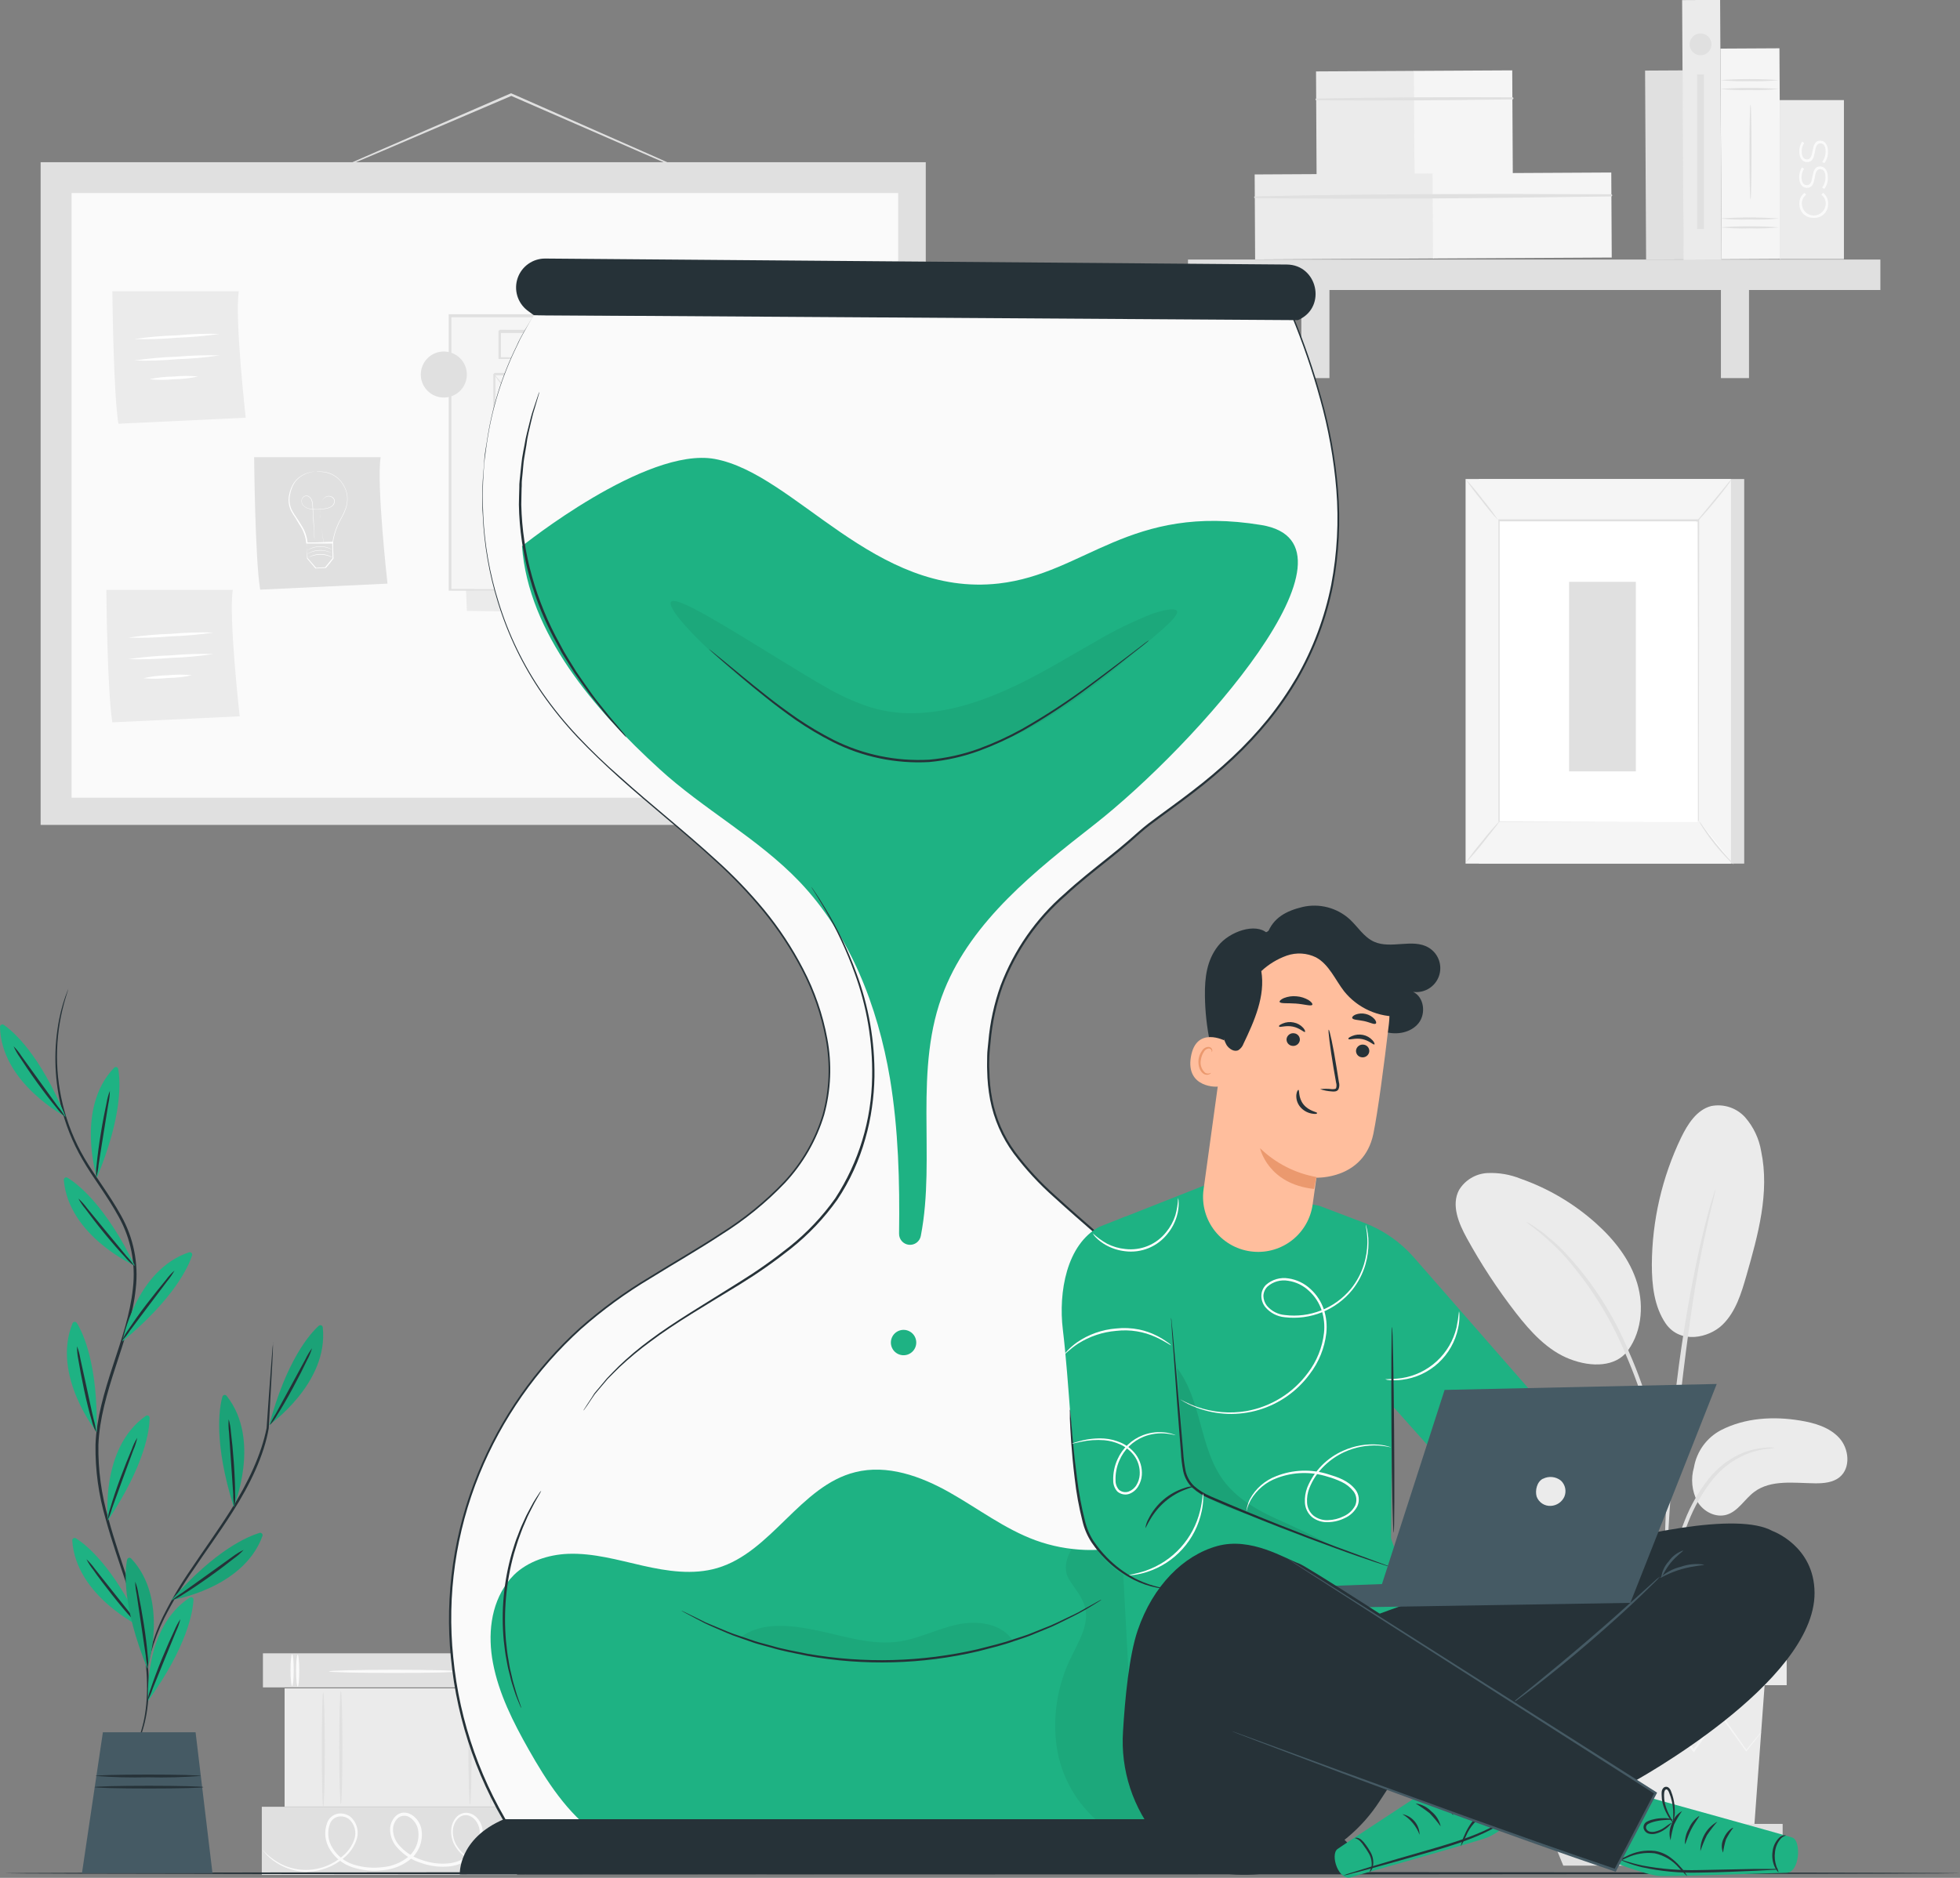 <?xml version="1.0" encoding="UTF-8"?> <svg xmlns="http://www.w3.org/2000/svg" width="600" height="575" viewBox="0 0 600 575" fill="none"><rect x="0" y="0" width="600" height="575" fill="#808080" stroke="none"/> <g clip-path="url(#clip0)"> <path d="M80.49 506.24V516.676H158.607V506.24H80.49Z" fill="#E0E0E0"></path> <path d="M91.132 506.671C91.396 506.671 91.618 508.863 91.618 511.555C91.618 514.247 91.396 516.454 91.132 516.454C90.869 516.454 90.633 514.261 90.633 511.555C90.633 508.849 90.855 506.671 91.132 506.671Z" fill="#FAFAFA"></path> <path d="M89.427 506.504C89.704 506.504 89.913 508.683 89.913 511.389C89.913 514.095 89.704 516.273 89.427 516.273C89.15 516.273 88.941 514.095 88.941 511.389C88.941 508.683 89.15 506.504 89.427 506.504Z" fill="#FAFAFA"></path> <path d="M152.626 506.671C152.904 506.671 153.126 508.863 153.126 511.555C153.126 514.247 152.904 516.454 152.626 516.454C152.349 516.454 152.141 514.261 152.141 511.555C152.141 508.849 152.293 506.671 152.626 506.671Z" fill="#FAFAFA"></path> <path d="M150.865 506.504C151.128 506.504 151.35 508.683 151.35 511.389C151.35 514.095 151.128 516.273 150.865 516.273C150.601 516.273 150.365 514.095 150.365 511.389C150.365 508.683 150.587 506.504 150.865 506.504Z" fill="#FAFAFA"></path> <path d="M140.654 511.777C140.654 512.041 131.704 512.263 120.673 512.263C109.643 512.263 100.693 512.041 100.693 511.777C100.693 511.514 109.643 511.278 120.673 511.278C131.704 511.278 140.654 511.5 140.654 511.777Z" fill="#FAFAFA"></path> <path d="M80.144 553.227V574.098H158.261V553.227H80.144Z" fill="#E0E0E0"></path> <path d="M159.261 568.228C159.261 568.228 159.136 568.325 158.844 568.478C158.553 568.631 158.123 568.825 157.54 569.075C155.84 569.788 154.061 570.296 152.24 570.587C149.32 571.117 146.308 570.688 143.651 569.366C142.007 568.485 140.606 567.213 139.572 565.661C138.383 563.898 137.889 561.758 138.184 559.652C138.355 558.509 138.835 557.434 139.572 556.544C139.981 556.061 140.494 555.677 141.074 555.422C141.653 555.167 142.283 555.048 142.916 555.073C143.562 555.128 144.189 555.316 144.76 555.624C145.33 555.932 145.831 556.353 146.232 556.863C147.086 557.866 147.614 559.105 147.744 560.416C147.851 561.771 147.666 563.134 147.202 564.412C146.737 565.691 146.004 566.855 145.053 567.826C143.074 569.913 140.408 571.214 137.546 571.489C134.597 571.787 131.619 571.417 128.833 570.407C125.846 569.484 123.197 567.704 121.215 565.286C120.192 563.996 119.574 562.432 119.439 560.79C119.356 559.934 119.462 559.07 119.75 558.26C120.038 557.449 120.5 556.712 121.104 556.1C121.761 555.456 122.628 555.071 123.546 555.017C124.45 554.997 125.339 555.249 126.099 555.739C127.558 556.704 128.588 558.196 128.971 559.902C129.298 561.569 129.186 563.292 128.646 564.903C128.106 566.513 127.157 567.956 125.891 569.089C123.411 571.182 120.331 572.436 117.094 572.669C114.027 573.026 110.919 572.723 107.978 571.781C105.093 570.873 102.63 568.957 101.041 566.383C100.252 565.16 99.764 563.769 99.614 562.323C99.465 560.876 99.659 559.414 100.181 558.056C100.442 557.377 100.87 556.775 101.426 556.305C101.981 555.834 102.645 555.511 103.358 555.364C104.044 555.241 104.749 555.261 105.427 555.424C106.105 555.586 106.742 555.887 107.299 556.308C108.274 557.174 108.969 558.311 109.293 559.575C109.617 560.839 109.555 562.171 109.116 563.399C108.36 565.588 106.993 567.514 105.176 568.95C102.167 571.489 98.398 572.954 94.464 573.113C91.533 573.204 88.628 572.539 86.028 571.184C84.382 570.344 82.887 569.237 81.602 567.909C81.172 567.437 80.853 567.076 80.658 566.813C80.546 566.693 80.453 566.558 80.381 566.41C82.03 568.231 84.001 569.731 86.195 570.837C88.777 572.114 91.643 572.706 94.52 572.558C98.316 572.342 101.935 570.879 104.815 568.395C106.502 567.029 107.771 565.216 108.478 563.163C108.835 562.091 108.871 560.937 108.58 559.844C108.289 558.752 107.684 557.768 106.841 557.016C106.376 556.666 105.844 556.417 105.277 556.286C104.711 556.154 104.123 556.143 103.552 556.253C102.973 556.37 102.434 556.635 101.987 557.021C101.54 557.408 101.2 557.903 100.999 558.459C100.543 559.685 100.382 561 100.529 562.3C100.676 563.599 101.127 564.846 101.846 565.939C103.313 568.305 105.576 570.071 108.228 570.92C111.042 571.808 114.012 572.087 116.942 571.739C119.973 571.52 122.857 570.35 125.183 568.395C126.315 567.375 127.165 566.081 127.651 564.637C128.137 563.193 128.243 561.649 127.959 560.152C127.646 558.68 126.776 557.387 125.53 556.544C124.965 556.135 124.276 555.936 123.58 555.979C122.884 556.022 122.225 556.305 121.715 556.78C121.209 557.289 120.822 557.904 120.582 558.581C120.342 559.257 120.255 559.979 120.327 560.693C120.447 562.146 120.992 563.531 121.895 564.676C123.761 566.938 126.243 568.611 129.041 569.491C131.701 570.465 134.546 570.831 137.366 570.56C140.005 570.305 142.466 569.114 144.303 567.201C145.178 566.326 145.855 565.274 146.291 564.116C146.726 562.957 146.909 561.72 146.829 560.485C146.634 558.181 144.886 555.947 142.777 555.808C142.252 555.783 141.727 555.881 141.246 556.092C140.764 556.304 140.339 556.625 140.002 557.03C139.32 557.816 138.873 558.777 138.712 559.805C138.431 561.748 138.88 563.726 139.974 565.356C140.936 566.834 142.247 568.054 143.79 568.908C146.348 570.239 149.263 570.725 152.115 570.296C153.918 570.028 155.686 569.563 157.388 568.908C158.65 568.464 159.247 568.2 159.261 568.228Z" fill="#FAFAFA"></path> <path d="M87.123 516.967V553.186H158.261V516.967H87.123Z" fill="#EBEBEB"></path> <path d="M98.944 518.216C99.207 518.216 99.429 526.07 99.429 535.743C99.429 545.415 99.207 553.269 98.944 553.269C98.68 553.269 98.514 545.429 98.514 535.743C98.514 526.056 98.666 518.216 98.944 518.216Z" fill="#E0E0E0"></path> <path d="M104.343 517.772C104.607 517.772 104.829 525.515 104.829 535.076C104.829 544.638 104.607 552.381 104.343 552.381C104.08 552.381 103.844 544.624 103.844 535.076C103.844 525.529 104.066 517.772 104.343 517.772Z" fill="#E0E0E0"></path> <path d="M150.226 516.606C150.49 516.606 150.712 524.766 150.712 534.827C150.712 544.887 150.49 553.047 150.226 553.047C149.962 553.047 149.727 544.887 149.727 534.827C149.727 524.766 149.949 516.606 150.226 516.606Z" fill="#E0E0E0"></path> <path d="M143.886 517.092C144.15 517.092 144.372 525.043 144.372 534.841C144.372 544.638 144.15 552.603 143.886 552.603C143.623 552.603 143.387 544.651 143.387 534.841C143.387 525.03 143.609 517.092 143.886 517.092Z" fill="#E0E0E0"></path> <path d="M526.825 437.911C534.206 434.109 542.878 433.609 551.078 434.969C555.477 435.691 560.055 437.009 563.052 440.312C566.049 443.614 566.604 449.429 563.177 452.274C561.124 453.967 558.279 454.216 555.615 454.188C549.205 454.119 542.101 452.981 536.981 456.839C534.053 459.045 532.111 462.695 528.656 463.777C525.201 464.86 521.386 462.82 519.582 459.739C517.913 456.526 517.545 452.794 518.555 449.318C518.964 446.908 519.922 444.626 521.356 442.648C522.791 440.669 524.662 439.048 526.825 437.911Z" fill="#EBEBEB"></path> <path d="M509.926 405.287C514.435 411.725 523.204 409.602 527.27 405.661C531.335 401.72 533.055 396.031 534.609 390.605C538.189 378.116 541.783 365.155 539.133 352.513C538.495 348.679 536.809 345.097 534.263 342.161C532.973 340.719 531.33 339.639 529.495 339.028C527.66 338.417 525.697 338.296 523.801 338.678C519.375 339.843 516.627 344.229 514.643 348.294C508.795 360.45 505.728 373.757 505.666 387.247C505.666 393.533 506.388 400.111 509.926 405.287" fill="#EBEBEB"></path> <path d="M497.547 414.528C502.445 408.728 503.375 400.249 501.196 392.964C499.018 385.678 494.092 379.489 488.417 374.438C481.744 368.488 473.972 363.901 465.537 360.936C462.277 359.616 458.769 359.019 455.256 359.188C453.502 359.291 451.8 359.821 450.296 360.73C448.792 361.639 447.533 362.9 446.626 364.405C444.211 368.999 446.529 374.577 449.026 379.115C453.424 387.123 458.444 394.774 464.039 401.998C468.548 407.798 473.751 413.529 480.564 416.152C487.377 418.775 494.564 418.469 498.199 413.71" fill="#EBEBEB"></path> <path d="M509.619 502.466C509.857 501.507 509.997 500.526 510.035 499.538C510.243 497.401 510.493 494.723 510.812 491.545C511.211 487.613 511.808 483.704 512.602 479.833C513.647 475.1 515.071 470.46 516.862 465.956C518.62 461.483 520.997 457.279 523.924 453.467C526.313 450.367 529.36 447.836 532.846 446.057C535.212 444.879 537.75 444.088 540.366 443.711C541.35 443.673 542.327 443.529 543.28 443.281C542.293 443.182 541.298 443.182 540.311 443.281C537.601 443.488 534.951 444.179 532.485 445.321C528.807 447.056 525.582 449.621 523.064 452.815C520 456.682 517.531 460.985 515.738 465.581C513.948 470.133 512.555 474.832 511.575 479.625C510.82 483.545 510.297 487.507 510.007 491.489C509.758 494.889 509.661 497.637 509.619 499.538C509.518 500.511 509.518 501.493 509.619 502.466V502.466Z" fill="#E0E0E0"></path> <path d="M510.173 496.318C510.257 495.861 510.285 495.395 510.257 494.931C510.257 493.904 510.257 492.627 510.257 491.045C510.257 487.673 510.257 482.802 510.423 476.78C510.728 464.721 511.811 451.802 513.767 433.484C515.668 416.291 518.207 396.294 520.899 383.292C521.468 380.336 522.05 377.672 522.605 375.34C523.16 373.009 523.563 370.997 523.993 369.359C524.423 367.722 524.659 366.584 524.895 365.585C525.02 365.131 525.103 364.666 525.145 364.197C524.931 364.595 524.772 365.02 524.673 365.46C524.368 366.445 523.993 367.666 523.535 369.179C523.077 370.692 522.522 372.801 521.94 375.132C521.357 377.463 520.691 380.1 520.066 383.056C516.733 398.434 514.227 413.98 512.56 429.626C510.562 447.944 509.66 464.624 509.577 476.697C509.507 482.733 509.577 487.632 509.785 491.004C509.882 492.572 509.965 493.862 510.021 494.889C510.013 495.37 510.065 495.85 510.173 496.318Z" fill="#E0E0E0"></path> <path d="M510.258 464.152C510.364 462.799 510.364 461.439 510.258 460.086C510.106 457.477 509.745 453.717 509.009 449.096C508.125 443.695 506.934 438.348 505.444 433.082C503.695 426.607 501.455 420.274 498.742 414.14C494.099 402.823 487.437 392.446 479.081 383.514C477.631 381.981 476.083 380.544 474.447 379.212C473.739 378.615 473.059 378.005 472.476 377.533C471.894 377.061 471.228 376.686 470.686 376.298C469.609 375.474 468.463 374.745 467.259 374.119C467.065 374.383 472.102 377.339 478.457 384.097C486.534 393.111 493.018 403.435 497.632 414.626C500.29 420.727 502.539 427 504.361 433.401C505.897 438.621 507.17 443.915 508.177 449.262C509.009 453.828 509.495 457.588 509.786 460.142C509.836 461.489 509.994 462.83 510.258 464.152V464.152Z" fill="#E0E0E0"></path> <path d="M477.014 516.01L480.247 560.166H536.954L540.187 516.01H477.014Z" fill="#EBEBEB"></path> <path d="M546.944 498.594H471.533V515.996H546.944V498.594Z" fill="#EBEBEB"></path> <path d="M471.533 558.473V563.301H475.085H545.709V558.473H471.533Z" fill="#E0E0E0"></path> <path d="M478.553 571.253L475.084 562.761H543.003L538.951 571.253H478.553Z" fill="#E0E0E0"></path> <path d="M539.132 530.442C539.054 530.582 538.966 530.717 538.868 530.844C538.633 531.135 538.355 531.51 538.022 531.968L534.706 536.131L534.567 536.312L534.428 536.117L526.311 524.891H526.769L518.777 536.2L518.528 536.561L518.25 536.228L508.773 524.946H509.315C509.148 525.141 508.982 525.377 508.801 525.599L500.323 536.228L500.032 536.575L499.782 536.214L491.776 524.891H492.248L482.397 536.103L482.23 536.312L482.092 536.089L479.011 530.9C478.678 530.344 478.429 529.887 478.22 529.512C478.116 529.357 478.032 529.189 477.971 529.012C478.096 529.149 478.208 529.298 478.304 529.456L479.178 530.844L482.411 535.923H482.105L491.818 524.572L492.054 524.28L492.276 524.586L500.351 535.854H499.796L508.26 525.21C508.44 524.988 508.621 524.766 508.773 524.558L509.051 524.211L509.328 524.544L518.777 535.854H518.25L526.325 524.599L526.561 524.266L526.783 524.599L534.734 535.951H534.442C535.899 534.216 537.037 532.828 537.883 531.788C538.258 531.357 538.563 531.011 538.799 530.719C539.035 530.428 539.118 530.428 539.132 530.442Z" fill="#F5F5F5"></path> <path d="M540.977 515.718C540.977 515.912 526.755 516.065 509.231 516.065C491.706 516.065 477.484 515.912 477.484 515.718C477.484 515.524 491.692 515.357 509.231 515.357C526.769 515.357 540.977 515.51 540.977 515.718Z" fill="#F5F5F5"></path> <path d="M217.604 55.73C217.489 55.713 217.377 55.68 217.271 55.632L216.355 55.272L212.858 53.884L200.024 48.333L157.844 29.946L156.373 29.308H156.678L115.344 46.973L102.857 52.233L99.444 53.62C99.053 53.798 98.649 53.947 98.236 54.064C98.606 53.843 98.991 53.648 99.388 53.481L102.676 51.955L115.164 46.487L156.373 28.586H156.526L156.678 28.656L158.149 29.294L200.246 47.875L212.969 53.593L216.452 55.119L217.34 55.563C217.435 55.607 217.523 55.663 217.604 55.73V55.73Z" fill="#E0E0E0"></path> <path d="M283.4 49.665H12.434V252.586H283.4V49.665Z" fill="#E0E0E0"></path> <path d="M274.95 59.102H21.91V244.246H274.95V59.102Z" fill="#FAFAFA"></path> <path d="M77.799 139.99C77.799 139.99 78.062 171.074 79.644 180.551L118.619 178.706C118.619 178.706 115.206 148.177 116.524 139.99H77.799Z" fill="#E0E0E0"></path> <path d="M97.002 144.388H97.571C98.114 144.368 98.657 144.396 99.194 144.472C101.22 144.733 103.07 145.755 104.37 147.33C105.263 148.429 105.898 149.714 106.229 151.091C106.534 152.703 106.395 154.367 105.827 155.906C105.539 156.74 105.172 157.544 104.731 158.307C104.268 159.096 103.851 159.912 103.482 160.749C102.702 162.518 102.169 164.386 101.9 166.3V166.439H101.775H97.932H93.894H93.742V166.286C93.568 164.386 92.924 162.56 91.868 160.971C91.397 160.166 90.883 159.417 90.481 158.654C89.971 157.94 89.508 157.193 89.093 156.42C88.38 154.946 88.165 153.28 88.483 151.674C88.712 150.288 89.227 148.964 89.995 147.788C90.649 146.844 91.514 146.065 92.52 145.512C93.274 145.093 94.082 144.781 94.921 144.583C95.446 144.458 95.979 144.37 96.516 144.319H96.933H96.516C95.988 144.395 95.465 144.501 94.949 144.638C94.13 144.853 93.343 145.17 92.604 145.582C91.628 146.145 90.79 146.918 90.148 147.844C89.434 149.01 88.962 150.308 88.76 151.66C88.457 153.217 88.671 154.83 89.371 156.253C89.793 157.014 90.256 157.75 90.758 158.46C91.244 159.209 91.757 159.958 92.229 160.763C93.322 162.394 93.986 164.275 94.158 166.231L94.005 166.092H98.043H101.9L101.747 166.217C102.03 164.302 102.571 162.435 103.357 160.666C103.735 159.823 104.161 159.003 104.633 158.21C105.059 157.455 105.421 156.666 105.716 155.851C106.284 154.356 106.433 152.734 106.146 151.16C105.826 149.818 105.215 148.562 104.356 147.483C103.644 146.599 102.749 145.88 101.734 145.374C100.966 144.999 100.148 144.737 99.305 144.597C98.778 144.512 98.244 144.47 97.71 144.472H97.141L97.002 144.388Z" fill="white"></path> <path d="M98.999 166.036C98.996 165.995 98.996 165.953 98.999 165.911V165.551C98.999 165.231 98.874 164.76 98.791 164.163C98.611 162.956 98.347 161.207 98.181 159.028C98.181 158.473 98.097 157.904 98.084 157.308C98.049 156.688 98.049 156.068 98.084 155.448C98.098 154.773 98.249 154.107 98.528 153.492C98.798 152.851 99.284 152.326 99.901 152.007C100.257 151.865 100.645 151.828 101.021 151.899C101.397 151.97 101.745 152.147 102.024 152.409C102.166 152.548 102.279 152.714 102.356 152.898C102.432 153.082 102.47 153.279 102.468 153.478C102.457 153.883 102.322 154.276 102.08 154.602C101.824 154.918 101.502 155.173 101.136 155.351C100.767 155.522 100.381 155.652 99.984 155.74C98.357 156.054 96.69 156.11 95.045 155.906C94.639 155.839 94.243 155.723 93.865 155.559C93.499 155.394 93.169 155.159 92.894 154.865C92.613 154.577 92.416 154.217 92.325 153.825C92.238 153.436 92.287 153.029 92.464 152.673C92.541 152.493 92.653 152.331 92.794 152.195C92.934 152.059 93.101 151.953 93.283 151.882C93.456 151.807 93.642 151.769 93.831 151.769C94.019 151.769 94.206 151.807 94.379 151.882C94.712 152.043 94.999 152.287 95.211 152.59C95.409 152.885 95.55 153.214 95.628 153.561C95.745 154.216 95.81 154.88 95.822 155.545L96.016 159.126C96.127 161.304 96.21 163.067 96.266 164.288C96.266 164.898 96.266 165.37 96.266 165.675V166.175C96.269 166.133 96.269 166.092 96.266 166.05C96.266 165.953 96.266 165.842 96.266 165.675C96.266 165.509 96.266 164.884 96.183 164.288C96.183 163.067 96.002 161.304 95.877 159.126C95.877 158.029 95.753 156.836 95.683 155.559C95.675 154.897 95.605 154.238 95.475 153.589C95.41 153.256 95.278 152.939 95.087 152.659C94.888 152.369 94.615 152.139 94.296 151.993C94.136 151.925 93.963 151.889 93.789 151.889C93.615 151.889 93.443 151.925 93.283 151.993C92.951 152.142 92.681 152.402 92.52 152.728C92.361 153.066 92.317 153.446 92.395 153.811C92.485 154.181 92.672 154.521 92.936 154.796C93.495 155.357 94.23 155.71 95.017 155.795C95.831 155.907 96.652 155.948 97.473 155.92C98.294 155.894 99.111 155.796 99.915 155.629C100.305 155.554 100.683 155.428 101.039 155.254C101.396 155.094 101.707 154.846 101.941 154.532C102.172 154.233 102.303 153.869 102.315 153.492C102.315 153.308 102.278 153.126 102.206 152.957C102.135 152.788 102.03 152.635 101.899 152.506C101.638 152.257 101.311 152.088 100.957 152.02C100.603 151.951 100.237 151.985 99.901 152.118C99.29 152.403 98.799 152.894 98.514 153.505C98.25 154.106 98.104 154.751 98.084 155.407C98.084 156.045 98.084 156.669 98.084 157.266C98.084 157.863 98.084 158.432 98.181 158.973C98.347 161.152 98.597 162.9 98.75 164.121C98.833 164.718 98.902 165.19 98.944 165.509V165.87C98.968 165.923 98.987 165.979 98.999 166.036Z" fill="white"></path> <path d="M93.865 166.244C93.927 166.672 93.965 167.103 93.976 167.535C93.976 168.479 94.074 169.603 94.143 170.921V170.838L96.765 173.863H96.627L99.665 173.682H99.54L101.039 171.837L101.802 170.921V171.032C101.802 169.256 101.719 167.577 101.691 166.036L101.858 166.189H96.183H94.476H93.865C94.045 166.172 94.227 166.172 94.407 166.189L96.002 166.106L101.774 165.884H101.941V166.036C101.941 167.577 102.038 169.256 102.093 171.032L101.289 172.073L99.762 173.904H99.679L96.641 174.057H96.557L93.976 170.99C93.976 169.649 93.976 168.497 93.976 167.535C93.852 166.661 93.852 166.23 93.865 166.244Z" fill="white"></path> <path d="M101.706 170.685C101.706 170.685 101.594 170.685 101.414 170.574L100.623 170.255C99.731 169.951 98.791 169.81 97.848 169.839C96.896 169.866 95.956 170.064 95.073 170.421L94.352 170.685C94.265 170.742 94.172 170.789 94.074 170.824L94.352 170.685C94.595 170.535 94.851 170.406 95.115 170.296C95.989 169.903 96.932 169.686 97.89 169.658C98.835 169.637 99.776 169.792 100.665 170.116C100.932 170.218 101.191 170.339 101.442 170.477L101.706 170.685Z" fill="white"></path> <path d="M101.692 169.422L101.415 169.297C101.157 169.182 100.893 169.08 100.624 168.992C99.733 168.681 98.792 168.54 97.849 168.576C96.896 168.597 95.955 168.794 95.074 169.159C94.741 169.297 94.491 169.422 94.311 169.519L94.033 169.658C94.105 169.583 94.189 169.522 94.283 169.478C94.529 169.328 94.784 169.194 95.046 169.075C96.802 168.289 98.797 168.229 100.596 168.909C100.862 169.007 101.122 169.123 101.373 169.256C101.488 169.293 101.596 169.349 101.692 169.422V169.422Z" fill="white"></path> <path d="M101.622 168.27L101.345 168.145C101.151 168.062 100.887 167.951 100.554 167.84C98.777 167.227 96.837 167.286 95.101 168.007C94.768 168.131 94.518 168.27 94.338 168.353C94.251 168.411 94.158 168.457 94.061 168.492C94.136 168.426 94.22 168.37 94.31 168.326C94.555 168.173 94.81 168.039 95.073 167.923C95.946 167.528 96.891 167.316 97.848 167.299C98.795 167.265 99.738 167.421 100.623 167.757C100.89 167.855 101.149 167.971 101.4 168.104C101.539 168.201 101.636 168.256 101.622 168.27Z" fill="white"></path> <path d="M34.398 89.186C34.398 89.186 34.69 120.271 36.244 129.748L75.219 127.903C75.219 127.903 71.792 97.374 73.11 89.186H34.398Z" fill="#EBEBEB"></path> <path d="M67.24 102.244C62.913 102.877 58.554 103.266 54.184 103.41C49.829 103.795 45.456 103.929 41.086 103.812C45.403 103.185 49.754 102.81 54.115 102.688C58.477 102.272 62.86 102.124 67.24 102.244V102.244Z" fill="white"></path> <path d="M67.24 108.822C62.915 109.464 58.555 109.854 54.184 109.988C49.83 110.381 45.456 110.516 41.086 110.39C45.404 109.758 49.753 109.369 54.115 109.225C58.478 108.838 62.861 108.704 67.24 108.822V108.822Z" fill="white"></path> <path d="M60.623 115.289C58.182 115.815 55.696 116.094 53.199 116.121C50.713 116.378 48.207 116.378 45.721 116.121C48.161 115.595 50.648 115.321 53.144 115.303C55.63 115.045 58.136 115.041 60.623 115.289V115.289Z" fill="white"></path> <path d="M32.553 180.621C32.553 180.621 32.816 211.705 34.398 221.183L73.373 219.337C73.373 219.337 69.946 188.808 71.264 180.621H32.553Z" fill="#EBEBEB"></path> <path d="M65.395 193.679C61.069 194.32 56.709 194.709 52.338 194.844C47.984 195.238 43.61 195.372 39.24 195.247C43.561 194.605 47.916 194.216 52.283 194.081C56.642 193.696 61.02 193.562 65.395 193.679V193.679Z" fill="white"></path> <path d="M65.395 200.256C61.074 200.907 56.719 201.301 52.352 201.436C47.993 201.821 43.615 201.955 39.24 201.838C43.566 201.197 47.926 200.808 52.297 200.673C56.651 200.279 61.024 200.14 65.395 200.256V200.256Z" fill="white"></path> <path d="M58.777 206.765C56.337 207.292 53.85 207.57 51.354 207.597C48.87 207.873 46.364 207.896 43.875 207.667C46.326 207.114 48.827 206.812 51.34 206.765C53.812 206.515 56.304 206.515 58.777 206.765Z" fill="white"></path> <path d="M139.07 97.415L142.928 187.06L254.816 188.419L249.793 98.609L139.07 97.415Z" fill="#EBEBEB"></path> <path d="M248.921 96.777H137.768V180.718H248.921V96.777Z" fill="#F5F5F5"></path> <path d="M248.921 180.718C248.921 180.718 248.921 180.177 248.921 179.164C248.921 178.151 248.921 176.624 248.921 174.681C248.921 170.74 248.921 164.968 248.838 157.696C248.838 143.056 248.74 122.116 248.671 96.777L248.99 97.096L137.781 97.138L138.17 96.749C138.17 126.945 138.17 155.518 138.17 180.69L137.823 180.343L218.007 180.524L240.804 180.607H246.867H248.435H246.895H240.901L218.188 180.704L137.781 180.871H137.365V180.524C137.365 155.351 137.365 126.779 137.365 96.583V96.208H137.754H248.893H249.212V96.513C249.212 121.936 249.087 142.945 249.046 157.571C249.046 164.857 249.046 170.574 248.962 174.487C248.962 176.416 248.962 177.887 248.962 178.914C248.962 179.941 248.921 180.718 248.921 180.718Z" fill="#E0E0E0"></path> <path d="M196.236 114.567H151.184V171.282H196.236V114.567Z" fill="#F5F5F5"></path> <path d="M196.236 171.282C196.223 171.185 196.223 171.087 196.236 170.99V170.185C196.236 169.436 196.236 168.395 196.236 167.077C196.236 164.302 196.236 160.402 196.153 155.448C196.153 145.457 196.042 131.33 195.973 114.567L196.32 114.9H151.267L151.642 114.525V129.998C151.642 135.031 151.642 139.939 151.642 144.721C151.642 154.241 151.642 163.178 151.642 171.268L151.337 170.962L183.957 171.115L193.101 171.198H195.529H196.389H195.598H193.239L184.151 171.282L151.337 171.434H151.018V171.115C151.018 163.025 151.018 154.088 151.018 144.569C151.018 139.795 151.018 134.887 151.018 129.845V114.581L151.406 114.192H196.458H196.805V114.539C196.736 131.4 196.667 145.596 196.625 155.642L196.542 167.202C196.542 168.492 196.542 169.505 196.542 170.227C196.542 170.546 196.542 170.796 196.542 171.004C196.452 171.109 196.349 171.202 196.236 171.282V171.282Z" fill="#E0E0E0"></path> <path d="M239.249 101.578H152.904V109.752H239.249V101.578Z" fill="#F5F5F5"></path> <path d="M239.249 109.752C239.249 109.752 239.249 109.558 239.249 109.197C239.249 108.836 239.249 108.281 239.249 107.615C239.249 106.227 239.249 104.173 239.152 101.578L239.305 101.745C224.75 101.87 191.561 101.967 152.96 101.967C153.723 101.204 153.168 101.759 153.349 101.592V103.674C153.349 104.368 153.349 105.061 153.349 105.741V109.752L152.974 109.377L214.177 109.544L232.548 109.655H237.557H238.861H239.319C239.186 109.678 239.05 109.678 238.916 109.655H237.654H232.742L214.455 109.766L152.974 109.932H152.6V109.544C152.6 108.253 152.6 106.907 152.6 105.533V101.37L152.988 100.982C191.589 100.982 224.778 101.079 239.333 101.204H239.499V101.356C239.499 103.993 239.471 106.033 239.416 107.476C239.416 108.128 239.416 108.642 239.416 109.03C239.406 109.279 239.349 109.524 239.249 109.752V109.752Z" fill="#E0E0E0"></path> <path d="M239.262 114.567H201.758V148.746H239.262V114.567Z" fill="#F5F5F5"></path> <path d="M239.249 148.746C239.249 148.746 239.249 148.51 239.249 148.08V146.22C239.249 144.555 239.249 142.21 239.165 139.282C239.165 133.273 239.068 124.78 238.999 114.595L239.318 114.914H201.855L202.23 114.539V123.684C202.23 126.695 202.23 129.637 202.23 132.51C202.23 138.241 202.23 143.611 202.23 148.69L201.897 148.357L228.939 148.524L236.612 148.607H238.666H239.387C239.171 148.627 238.952 148.627 238.735 148.607H236.751L229.161 148.704L201.897 148.871H201.55V148.538C201.55 143.514 201.55 138.088 201.55 132.357C201.55 129.485 201.55 126.543 201.55 123.531V114.595C201.203 114.928 202.008 114.123 201.939 114.206H239.401H239.734V114.539C239.734 124.808 239.609 133.37 239.568 139.434C239.568 142.362 239.498 144.68 239.485 146.373C239.485 147.122 239.485 147.76 239.485 148.163C239.426 148.365 239.347 148.56 239.249 148.746V148.746Z" fill="#E0E0E0"></path> <path d="M239.262 154.102H201.758V171.282H239.262V154.102Z" fill="#F5F5F5"></path> <path d="M239.249 171.282C239.249 171.282 239.249 170.824 239.249 170.033V166.577C239.249 163.552 239.166 159.306 239.097 154.088L239.374 154.366L201.912 154.463L202.286 154.088V162.914C202.286 165.786 202.286 168.562 202.286 171.24L201.925 170.879L228.732 171.06L236.558 171.157H238.667C238.915 171.126 239.167 171.126 239.416 171.157C239.194 171.177 238.971 171.177 238.75 171.157H236.71L228.982 171.254L201.925 171.434H201.551V171.06C201.551 168.395 201.551 165.62 201.551 162.734V153.908L201.939 153.519L239.402 153.63H239.693V153.908C239.693 159.181 239.582 163.483 239.555 166.55C239.555 167.937 239.555 169.089 239.485 169.936C239.451 170.391 239.372 170.842 239.249 171.282V171.282Z" fill="#E0E0E0"></path> <path d="M195.127 114.664C181.169 133.925 165.115 152.007 151.24 171.282Z" fill="white"></path> <path d="M151.24 171.282C151.24 171.282 151.337 171.046 151.601 170.643L152.78 168.909C153.807 167.424 155.347 165.301 157.29 162.692C161.161 157.488 166.697 150.439 172.913 142.723C179.129 135.008 184.665 128.028 188.703 122.907L193.407 116.843L194.697 115.205C195.002 114.835 195.169 114.655 195.196 114.664C195.093 114.885 194.968 115.094 194.822 115.289L193.642 117.023C192.616 118.508 191.076 120.645 189.133 123.24C185.262 128.444 179.726 135.493 173.51 143.209C167.294 150.924 161.716 157.904 157.734 163.025L153.03 169.089L151.74 170.727C151.592 170.928 151.425 171.114 151.24 171.282V171.282Z" fill="#E0E0E0"></path> <path d="M196.236 171.268C196.07 171.407 185.844 158.779 173.412 143.153C160.98 127.528 151.018 114.692 151.212 114.567C151.406 114.442 161.59 127.056 174.036 142.682C186.482 158.307 196.403 171.143 196.236 171.268Z" fill="#E0E0E0"></path> <path d="M142.915 114.678C142.915 116.072 142.502 117.435 141.728 118.595C140.953 119.754 139.852 120.657 138.564 121.191C137.276 121.724 135.859 121.864 134.492 121.592C133.125 121.32 131.869 120.649 130.883 119.663C129.897 118.677 129.226 117.421 128.954 116.053C128.682 114.686 128.821 113.269 129.355 111.98C129.888 110.692 130.792 109.591 131.951 108.817C133.11 108.042 134.473 107.629 135.867 107.629C137.736 107.629 139.529 108.371 140.851 109.693C142.173 111.015 142.915 112.808 142.915 114.678V114.678Z" fill="#E0E0E0"></path> <path d="M258.216 97.568C258.216 98.961 257.804 100.323 257.03 101.482C256.257 102.64 255.158 103.544 253.871 104.078C252.585 104.613 251.169 104.754 249.803 104.484C248.436 104.214 247.18 103.546 246.193 102.562C245.207 101.579 244.533 100.326 244.258 98.96C243.983 97.595 244.119 96.178 244.648 94.889C245.177 93.601 246.076 92.498 247.232 91.72C248.387 90.942 249.747 90.524 251.14 90.519C252.068 90.515 252.987 90.695 253.846 91.047C254.704 91.4 255.484 91.918 256.142 92.573C256.799 93.228 257.321 94.007 257.677 94.864C258.033 95.721 258.216 96.64 258.216 97.568V97.568Z" fill="#E0E0E0"></path> <path d="M533.942 146.678H452.717V264.437H533.942V146.678Z" fill="#E0E0E0"></path> <path d="M529.877 146.678H448.652V264.437H529.877V146.678Z" fill="#F5F5F5"></path> <path d="M519.791 159.431H458.74V251.684H519.791V159.431Z" fill="white"></path> <path d="M519.789 251.67C519.789 251.67 519.789 251.518 519.789 251.226C519.789 250.935 519.789 250.477 519.789 249.908C519.789 248.756 519.789 247.063 519.789 244.857C519.789 240.43 519.789 233.991 519.789 225.845C519.789 209.582 519.789 186.546 519.692 159.431L519.9 159.625H458.85L459.072 159.403C459.072 194.192 459.072 226.289 459.072 251.642L458.892 251.476L503.292 251.559H515.571H518.79H519.914H518.832H515.641H503.403L458.864 251.656H458.684V251.476C458.684 226.123 458.684 194.026 458.684 159.237V159.015H520.15V159.223C520.15 186.394 520.081 209.485 520.053 225.832C520.053 233.949 520.053 240.374 520.053 244.787C520.053 246.98 520.053 248.659 520.053 249.811C520.053 250.366 520.053 250.796 520.053 251.087L519.789 251.67Z" fill="#E0E0E0"></path> <path d="M530.099 146.678C529.7 147.417 529.236 148.118 528.711 148.773C527.768 150.036 526.422 151.757 524.895 153.616C523.369 155.476 521.94 157.113 520.886 158.279C520.339 158.937 519.741 159.55 519.096 160.111C519.556 159.389 520.076 158.706 520.65 158.071L524.562 153.325C526.033 151.535 527.338 149.911 528.461 148.579C528.957 147.904 529.504 147.268 530.099 146.678V146.678Z" fill="#E0E0E0"></path> <path d="M520.096 251.379C523.13 256.206 526.7 260.675 530.738 264.7Z" fill="white"></path> <path d="M530.738 264.687C530.064 264.195 529.445 263.632 528.893 263.007C527.474 261.565 526.131 260.051 524.869 258.47C523.607 256.893 522.427 255.253 521.331 253.557C520.841 252.878 520.427 252.148 520.096 251.379C520.644 252.007 521.145 252.675 521.594 253.377C522.482 254.64 523.745 256.36 525.216 258.192C526.686 260.024 528.088 261.648 529.115 262.785C529.704 263.376 530.247 264.012 530.738 264.687V264.687Z" fill="#E0E0E0"></path> <path d="M448.639 264.34C452.172 259.955 455.72 255.574 459.281 251.198Z" fill="white"></path> <path d="M459.266 251.171C459.349 251.254 457.046 254.251 454.118 257.887C452.379 260.122 450.526 262.266 448.568 264.312C450.163 261.983 451.881 259.741 453.716 257.596C455.456 255.361 457.308 253.217 459.266 251.171Z" fill="#E0E0E0"></path> <path d="M448.652 146.678C450.484 148.641 452.207 150.703 453.814 152.853C455.531 154.914 457.138 157.063 458.629 159.292C456.793 157.333 455.069 155.271 453.467 153.117C451.745 151.061 450.138 148.911 448.652 146.678V146.678Z" fill="#E0E0E0"></path> <path d="M500.768 178.151H480.33V236.197H500.768V178.151Z" fill="#E0E0E0"></path> <path d="M515.223 21.551L503.596 21.614L503.909 79.479L515.536 79.416L515.223 21.551Z" fill="#E0E0E0"></path> <path d="M432.974 21.705L402.865 21.868L403.038 53.812L433.146 53.649L432.974 21.705Z" fill="#EBEBEB"></path> <path d="M462.929 21.543L432.82 21.706L432.993 53.65L463.102 53.487L462.929 21.543Z" fill="#F5F5F5"></path> <path d="M402.905 30.709C422.913 30.876 442.977 30.709 462.984 30.432C463.069 30.432 463.15 30.398 463.21 30.338C463.27 30.279 463.304 30.197 463.304 30.113C463.304 30.028 463.27 29.947 463.21 29.887C463.15 29.827 463.069 29.794 462.984 29.794C442.958 29.683 422.932 29.807 402.905 30.168C402.844 30.182 402.789 30.217 402.75 30.266C402.711 30.315 402.689 30.376 402.689 30.439C402.689 30.502 402.711 30.563 402.75 30.612C402.789 30.661 402.844 30.695 402.905 30.709Z" fill="#E0E0E0"></path> <path d="M438.791 53.118L384.082 53.414L384.223 79.447L438.932 79.15L438.791 53.118Z" fill="#EBEBEB"></path> <path d="M493.248 52.823L438.539 53.119L438.68 79.152L493.389 78.856L493.248 52.823Z" fill="#F5F5F5"></path> <path d="M384.12 60.669C420.473 61.086 456.937 60.669 493.275 60.142C493.35 60.127 493.418 60.086 493.466 60.026C493.514 59.967 493.541 59.893 493.541 59.816C493.541 59.739 493.514 59.665 493.466 59.606C493.418 59.547 493.35 59.505 493.275 59.49C456.923 59.31 420.459 59.324 384.12 60.128C384.059 60.142 384.004 60.177 383.965 60.226C383.926 60.275 383.904 60.336 383.904 60.399C383.904 60.462 383.926 60.523 383.965 60.572C384.004 60.621 384.059 60.655 384.12 60.669V60.669Z" fill="#E0E0E0"></path> <path d="M575.624 79.473H363.668V88.798H575.624V79.473Z" fill="#E0E0E0"></path> <path d="M406.972 83.955H398.369V115.774H406.972V83.955Z" fill="#E0E0E0"></path> <path d="M535.413 83.955H526.811V115.774H535.413V83.955Z" fill="#E0E0E0"></path> <path d="M526.567 -0.033L514.939 0.03L515.37 79.612L526.997 79.549L526.567 -0.033Z" fill="#EBEBEB"></path> <path d="M544.727 14.786L526.662 14.883L527.011 79.382L545.076 79.284L544.727 14.786Z" fill="#F5F5F5"></path> <path d="M544.612 27.24C541.612 27.553 538.594 27.659 535.58 27.559C532.565 27.66 529.547 27.553 526.547 27.24C532.552 26.816 538.579 26.816 544.585 27.24H544.612Z" fill="#E0E0E0"></path> <path d="M544.612 24.534C541.612 24.837 538.594 24.939 535.58 24.839C532.565 24.94 529.548 24.838 526.547 24.534C532.552 24.11 538.579 24.11 544.585 24.534H544.612Z" fill="#E0E0E0"></path> <path d="M544.612 69.606C541.612 69.919 538.594 70.025 535.58 69.925C532.565 70.026 529.547 69.919 526.547 69.606C532.552 69.182 538.579 69.182 544.585 69.606H544.612Z" fill="#E0E0E0"></path> <path d="M544.612 66.9C541.612 67.203 538.594 67.305 535.58 67.205C532.565 67.306 529.548 67.204 526.547 66.9C532.552 66.476 538.579 66.476 544.585 66.9H544.612Z" fill="#E0E0E0"></path> <path d="M535.87 61.058C535.69 61.058 535.551 54.55 535.551 46.529C535.551 38.508 535.69 31.986 535.87 31.986C536.05 31.986 536.175 38.494 536.175 46.529C536.175 54.564 536.036 61.058 535.87 61.058Z" fill="#E0E0E0"></path> <path d="M564.468 30.654H544.807V79.334H564.468V30.654Z" fill="#EBEBEB"></path> <path d="M555.198 66.705C554.617 66.733 554.037 66.639 553.495 66.429C552.953 66.219 552.461 65.898 552.05 65.486C551.64 65.074 551.32 64.581 551.112 64.038C550.904 63.495 550.812 62.915 550.841 62.334C550.807 61.696 550.935 61.059 551.215 60.484C551.494 59.909 551.914 59.414 552.437 59.046L552.881 59.656C552.465 59.965 552.13 60.369 551.905 60.836C551.68 61.303 551.572 61.817 551.591 62.334C551.591 63.302 551.975 64.23 552.659 64.915C553.344 65.599 554.272 65.983 555.24 65.983C556.208 65.983 557.136 65.599 557.82 64.915C558.504 64.23 558.889 63.302 558.889 62.334C558.908 61.815 558.799 61.299 558.572 60.832C558.344 60.365 558.005 59.961 557.585 59.656L558.043 59.046C558.559 59.419 558.974 59.915 559.25 60.49C559.526 61.064 559.655 61.698 559.624 62.334C559.655 62.921 559.561 63.508 559.349 64.056C559.136 64.603 558.81 65.1 558.392 65.513C557.974 65.926 557.473 66.246 556.923 66.451C556.372 66.656 555.785 66.743 555.198 66.705Z" fill="#FAFAFA"></path> <path d="M558.473 57.838L557.779 57.449C558.463 56.558 558.829 55.464 558.82 54.341C558.82 52.51 558.168 51.788 557.197 51.788C554.671 51.788 556.531 57.519 553.131 57.519C551.827 57.519 550.759 56.423 550.759 54.244C550.741 53.193 551.036 52.16 551.605 51.275L552.271 51.65C551.749 52.418 551.478 53.329 551.494 54.258C551.494 55.951 552.188 56.7 553.117 56.7C555.712 56.7 553.88 50.956 557.183 50.956C558.57 50.956 559.541 52.163 559.541 54.369C559.598 55.614 559.22 56.84 558.473 57.838V57.838Z" fill="#FAFAFA"></path> <path d="M558.474 49.956L557.822 49.567C558.506 48.671 558.872 47.573 558.863 46.445C558.863 44.628 558.211 43.892 557.24 43.892C554.714 43.892 556.574 49.637 553.174 49.637C551.87 49.637 550.801 48.541 550.801 46.348C550.784 45.297 551.079 44.264 551.648 43.379L552.314 43.767C551.792 44.536 551.521 45.447 551.537 46.376C551.537 48.055 552.231 48.804 553.16 48.804C555.755 48.804 553.923 43.074 557.226 43.074C558.613 43.074 559.584 44.281 559.584 46.487C559.629 47.737 559.236 48.964 558.474 49.956V49.956Z" fill="#FAFAFA"></path> <path d="M520.58 16.929C522.427 16.929 523.924 15.432 523.924 13.585C523.924 11.738 522.427 10.241 520.58 10.241C518.733 10.241 517.236 11.738 517.236 13.585C517.236 15.432 518.733 16.929 520.58 16.929Z" fill="#E0E0E0"></path> <path d="M521.608 22.786H519.541V70.134H521.608V22.786Z" fill="#E0E0E0"></path> <path d="M600.001 573.585C600.001 573.779 465.982 573.945 300.702 573.945C135.422 573.945 1.389 573.779 1.389 573.585C1.389 573.39 135.38 573.21 300.716 573.21C466.051 573.21 600.001 573.376 600.001 573.585Z" fill="#263238"></path> <path d="M163.449 96.513C141.249 131.552 142.636 180.107 166.973 213.745C183.193 236.156 207.516 251.212 226.83 270.987C246.144 290.761 260.824 319.986 250.626 345.713C240.247 371.899 209.847 382.556 187.092 399.139C161.996 417.44 144.965 444.753 139.574 475.344C134.182 505.935 140.85 537.425 158.176 563.205H394.58C394.58 563.205 436.122 484.024 382.717 423.687C329.311 363.351 300.632 362.366 302.602 322.803C304.572 283.24 332.267 270.376 348.098 255.542C363.93 240.707 441.061 206.085 395.565 96.513H163.449Z" fill="#FAFAFA"></path> <path d="M163.448 96.513H167.513H179.501L225.65 96.444L395.564 96.319H395.745V96.472C399.21 104.82 402.152 113.375 404.555 122.088C407.111 131.158 408.793 140.452 409.578 149.842C410.396 159.657 409.892 169.538 408.08 179.219C406.088 189.255 402.48 198.9 397.396 207.778C394.758 212.304 391.78 216.623 388.488 220.697C385.121 224.821 381.482 228.715 377.596 232.354C373.654 236.047 369.527 239.539 365.233 242.817C360.932 246.147 356.437 249.297 352.052 252.614C349.86 254.279 347.889 256.138 345.753 257.998C343.616 259.857 341.493 261.578 339.301 263.327C334.93 266.824 330.518 270.265 326.355 274.151C317.668 281.677 310.992 291.248 306.93 302.001C304.975 307.495 303.735 313.218 303.239 319.028C303.115 320.499 302.92 321.956 302.865 323.427C302.809 324.898 302.754 326.369 302.865 327.84C302.897 330.793 303.194 333.738 303.753 336.638C304.883 342.498 307.311 348.032 310.857 352.832C314.481 357.662 318.586 362.111 323.109 366.112C332.1 374.327 341.618 382.168 350.734 390.619C359.85 399.07 368.772 407.923 377.374 417.248C381.757 421.877 385.862 426.761 389.667 431.875C393.489 437.065 396.815 442.603 399.602 448.416C405.217 460.192 408.667 472.884 409.786 485.883C410.918 499.067 410.142 512.345 407.483 525.307C406.181 531.868 404.476 538.342 402.377 544.693C400.329 551.097 397.83 557.348 394.898 563.399L394.801 563.593H157.926L157.829 563.441C146.742 546.742 139.942 527.568 138.029 507.614C136.107 488.443 138.918 469.092 146.215 451.26C153.151 434.216 163.83 418.95 177.462 406.591C184.077 400.751 191.221 395.538 198.802 391.021C206.183 386.428 213.634 382.195 220.669 377.561C227.714 373.158 234.183 367.895 239.927 361.894C245.42 356.01 249.492 348.946 251.832 341.245C253.886 333.732 254.209 325.851 252.776 318.196C251.409 310.794 248.944 303.638 245.464 296.964C242.13 290.555 238.14 284.51 233.559 278.924C229.15 273.571 224.36 268.544 219.226 263.882C209.222 254.668 198.968 246.605 189.755 238.321C185.135 234.158 180.764 229.995 176.726 225.734C172.81 221.566 169.202 217.119 165.932 212.426C160.011 203.827 155.448 194.368 152.403 184.381C149.733 175.763 148.185 166.836 147.797 157.821C147.603 155.754 147.686 153.658 147.686 151.757C147.686 149.856 147.686 147.844 147.866 145.97C148.047 144.097 148.144 142.265 148.283 140.42C148.421 138.574 148.796 136.923 149.032 135.257C150.521 125.042 153.607 115.124 158.176 105.866C158.803 104.437 159.517 103.047 160.312 101.703L162.019 98.817C162.921 97.263 163.406 96.486 163.406 96.486L162.019 98.859L160.368 101.759C159.584 103.104 158.88 104.494 158.259 105.922C153.697 115.198 150.607 125.128 149.101 135.355C148.865 137.034 148.588 138.741 148.38 140.517C148.172 142.293 148.102 144.125 147.963 146.067C147.825 148.01 147.825 149.87 147.811 151.84C147.797 153.811 147.811 155.823 147.936 157.891C148.36 166.853 149.936 175.724 152.625 184.284C155.67 194.23 160.229 203.647 166.14 212.204C169.402 216.882 173.005 221.311 176.921 225.457C180.945 229.731 185.246 233.88 189.936 237.946C199.149 246.272 209.361 254.251 219.434 263.479C224.617 268.145 229.454 273.181 233.906 278.55C238.522 284.164 242.535 290.247 245.88 296.7C249.392 303.406 251.88 310.6 253.261 318.043C254.714 325.776 254.392 333.738 252.318 341.328C249.967 349.119 245.856 356.265 240.302 362.213C234.533 368.249 228.036 373.544 220.96 377.977C213.898 382.64 206.447 386.886 199.079 391.465C191.532 395.966 184.421 401.16 177.836 406.979C164.286 419.267 153.669 434.443 146.77 451.385C139.536 469.151 136.782 488.423 138.75 507.503C140.663 527.342 147.43 546.406 158.453 563.01L158.176 562.858H394.579L394.26 563.052C397.185 557.048 399.68 550.843 401.725 544.485C403.804 538.175 405.49 531.742 406.775 525.224C409.422 512.33 410.194 499.122 409.065 486.008C407.967 473.08 404.541 460.457 398.95 448.749C396.189 442.978 392.896 437.477 389.112 432.319C385.324 427.207 381.238 422.323 376.875 417.692C368.318 408.367 359.452 399.5 350.276 391.091C341.174 382.64 331.67 374.813 322.665 366.584C318.103 362.549 313.961 358.062 310.302 353.193C306.709 348.305 304.249 342.678 303.101 336.721C302.545 333.783 302.243 330.802 302.199 327.812C302.129 326.327 302.199 324.843 302.199 323.358C302.199 321.873 302.449 320.402 302.56 318.931C303.066 313.063 304.325 307.284 306.306 301.738C310.402 290.882 317.14 281.219 325.911 273.623C330.074 269.779 334.528 266.282 338.898 262.785C341.091 261.037 343.241 259.288 345.336 257.471C347.432 255.653 349.499 253.738 351.664 252.073C356.076 248.742 360.557 245.606 364.845 242.275C369.129 239.012 373.246 235.534 377.18 231.854C381.047 228.238 384.667 224.367 388.016 220.267C391.285 216.214 394.249 211.923 396.882 207.431C401.936 198.613 405.525 189.034 407.511 179.067C409.337 169.448 409.865 159.628 409.079 149.87C408.305 140.481 406.637 131.188 404.097 122.116C401.7 113.424 398.771 104.888 395.328 96.555L395.564 96.722L225.747 96.652L179.571 96.583H167.555L163.448 96.513Z" fill="#263238"></path> <path d="M386.129 160.763C420.956 166.48 366.052 228.177 334.958 252.517C316.92 266.616 297.634 281.894 289.087 303.112C279.374 327.16 286.575 354.206 281.886 378.407C281.735 379.242 281.273 379.988 280.595 380.497C279.916 381.005 279.07 381.238 278.227 381.148C277.384 381.059 276.605 380.653 276.049 380.014C275.492 379.374 275.198 378.547 275.226 377.699C275.448 361.811 275.031 345.935 272.451 330.296C268.718 308.093 260.199 286.168 244.7 269.918C232.005 256.652 215.369 247.84 201.84 235.434C182.082 217.394 161.783 193.956 159.799 167.23C159.799 167.23 197.733 136.701 218.796 140.531C243.41 145.041 267.636 183.008 305.765 178.664C332.294 175.625 345.739 154.116 386.129 160.763Z" fill="#1EB283"></path> <path d="M389.224 490.948C388.349 482.247 386.018 472.381 378.29 468.273C373.614 465.79 367.911 466.067 362.778 467.413C357.644 468.759 352.829 471.09 347.751 472.603C337.656 475.57 326.877 475.229 316.99 471.632C307.541 468.162 299.438 461.918 290.627 456.95C281.817 451.982 271.591 448.332 261.823 450.775C244.978 454.938 236.209 475.24 219.559 480.138C212.15 482.317 204.199 481.096 196.679 479.389C189.159 477.682 181.597 475.489 173.896 475.781C167.847 476.017 161.561 478.098 157.329 482.234L157.218 482.372C156.511 483.055 155.87 483.803 155.304 484.607C150.142 491.545 149.31 500.759 150.905 509.169C152.681 518.577 157.08 527.278 161.797 535.618C167.347 545.443 173.674 555.226 182.859 561.776C194.209 569.852 208.459 564.273 222.348 565.37C254.719 567.923 289.545 569.671 321.929 567.16C339.037 565.841 355.063 567.687 368.633 557.196C378.179 549.814 384.395 538.685 387.392 526.986C390.389 515.288 390.431 502.966 389.224 490.948Z" fill="#1EB283"></path> <g opacity="0.24"> <path opacity="0.24" d="M328.118 474.268C326.3 477.044 325.509 480.818 327.285 483.663C329.061 486.508 331.448 489.089 332.183 492.336C333.39 497.456 330.31 502.452 328.021 507.17C323.784 515.631 322.184 525.169 323.428 534.549C324.738 543.961 329.598 552.516 337.012 558.459C340.3 560.998 344.573 562.969 348.542 561.734C352.274 560.554 354.675 556.766 355.479 552.936C356.284 549.106 355.604 545.137 355.119 541.252C352.859 523.212 353.327 504.935 356.506 487.035C357.033 484.037 357.533 480.638 355.646 478.265C354.284 476.884 352.555 475.921 350.665 475.489C343.45 473.089 335.666 475.753 328.187 474.338" fill="black"></path> </g> <path d="M140.762 573.946C140.762 573.946 140.11 563.08 154.263 557.044H402.974C402.974 557.044 415.947 563.607 417.542 573.696L140.762 573.946Z" fill="#263238"></path> <path d="M397.715 97.846L397.313 98.026L163.448 96.513C163.448 96.513 162.616 95.986 161.381 95.015C159.923 93.873 158.859 92.302 158.339 90.525C157.819 88.747 157.869 86.851 158.481 85.103C159.093 83.355 160.237 81.843 161.753 80.778C163.268 79.713 165.079 79.15 166.931 79.167L393.927 80.999C403.265 81.069 406.179 93.835 397.715 97.846Z" fill="#263238"></path> <g opacity="0.24"> <path opacity="0.24" d="M360.28 187.06C360.751 187.962 358.989 189.918 355.645 192.888C352.301 195.858 347.32 199.951 341.132 204.989C333.702 211.128 325.817 216.695 317.544 221.641C312.406 224.583 307.004 227.036 301.408 228.968C298.372 230.024 295.272 230.882 292.125 231.535C288.824 232.25 285.468 232.687 282.093 232.839C275.258 233.21 268.414 232.268 261.933 230.064C256.205 227.974 250.761 225.177 245.727 221.738C241.065 218.643 237.055 215.59 233.239 212.676C229.424 209.762 226.024 206.917 222.944 204.267C210.665 193.623 204.199 185.797 205.448 184.284C206.696 182.772 215.438 187.698 229.035 196.024L240.135 202.824C244.117 205.238 248.377 207.903 252.734 210.373C257.057 212.911 261.639 214.981 266.401 216.548C271.271 218.021 276.362 218.622 281.441 218.324C292.097 217.783 302.434 214.022 311.384 209.707C320.333 205.391 328.436 200.312 335.457 196.385C341.014 193.102 346.822 190.267 352.829 187.906C357.158 186.477 359.822 186.199 360.28 187.06Z" fill="black"></path> </g> <path d="M275.393 407.396C276.363 407.078 277.42 407.155 278.335 407.611C279.249 408.066 279.947 408.864 280.277 409.83C280.608 410.796 280.545 411.854 280.102 412.774C279.658 413.695 278.87 414.403 277.908 414.747C276.947 415.09 275.888 415.041 274.962 414.61C274.036 414.179 273.317 413.4 272.961 412.443C272.605 411.486 272.64 410.427 273.058 409.495C273.477 408.563 274.246 407.834 275.198 407.465" fill="#1EB283"></path> <path d="M191.753 225.776C191.454 225.522 191.175 225.243 190.921 224.943C190.366 224.319 189.603 223.556 188.659 222.459C187.716 221.363 186.439 220.073 185.149 218.449L180.737 212.898C179.224 210.761 177.518 208.472 175.797 205.96L173.258 201.922C172.828 201.228 172.37 200.534 171.954 199.813L170.733 197.551C167.033 190.985 164.139 183.996 162.116 176.735C160.074 169.506 158.973 162.044 158.842 154.532C158.842 152.812 158.939 151.119 158.967 149.481C158.967 148.663 158.967 147.858 159.078 147.067C159.189 146.276 159.244 145.485 159.327 144.722C159.508 143.195 159.619 141.71 159.827 140.309C160.035 138.907 160.326 137.533 160.562 136.257C160.951 133.676 161.645 131.4 162.13 129.318C162.394 128.319 162.602 127.376 162.866 126.543C163.129 125.71 163.393 124.933 163.629 124.239L164.697 121.048C164.806 120.672 164.945 120.305 165.113 119.951C165.058 120.339 164.965 120.72 164.836 121.089C164.6 121.894 164.295 122.963 163.892 124.323L163.199 126.64C162.963 127.5 162.768 128.444 162.519 129.415C162.075 131.441 161.423 133.703 161.131 136.354C160.909 137.644 160.687 138.977 160.451 140.378C160.215 141.78 160.16 143.264 159.993 144.777C159.924 145.54 159.841 146.317 159.758 147.108C159.674 147.899 159.758 148.69 159.674 149.509C159.674 151.133 159.563 152.812 159.577 154.532C159.738 161.988 160.847 169.393 162.879 176.569C164.899 183.751 167.754 190.672 171.385 197.19C171.792 197.958 172.194 198.707 172.592 199.438C172.994 200.173 173.452 200.826 173.868 201.561L176.366 205.599C178.059 208.139 179.738 210.442 181.208 212.538C182.679 214.633 184.261 216.437 185.537 218.088C186.814 219.74 188.021 221.03 188.937 222.154L191.101 224.735C191.351 225.061 191.569 225.41 191.753 225.776V225.776Z" fill="#263238"></path> <path d="M178.586 431.93C178.647 431.767 178.731 431.612 178.836 431.472L179.668 430.168L181.056 428.059L181.93 426.671C182.277 426.213 182.679 425.755 183.081 425.283L185.856 421.967C186.925 420.815 188.146 419.621 189.436 418.303C192.432 415.431 195.612 412.756 198.955 410.296C206.322 404.746 215.827 399.195 226.122 392.687C231.532 389.345 236.736 385.68 241.704 381.71C247.027 377.459 251.729 372.484 255.676 366.931C262.893 355.841 266.814 342.93 266.984 329.7C267.16 318.92 265.354 308.201 261.656 298.074C259.209 291.232 256.134 284.631 252.471 278.355C251.18 276.135 250.126 274.428 249.404 273.29L248.586 271.986C248.489 271.834 248.401 271.676 248.322 271.514C248.446 271.647 248.557 271.791 248.655 271.944L249.529 273.207C250.292 274.331 251.388 275.982 252.707 278.217C256.481 284.46 259.64 291.055 262.142 297.908C265.94 308.076 267.822 318.86 267.692 329.714C267.633 332.849 267.378 335.977 266.929 339.08C266.478 342.321 265.796 345.526 264.889 348.669C263.034 355.309 260.14 361.613 256.314 367.347C252.323 372.954 247.569 377.975 242.189 382.265C237.192 386.238 231.961 389.908 226.524 393.256C216.063 399.653 206.544 405.203 199.177 410.754C195.837 413.19 192.649 415.827 189.63 418.65C188.34 419.941 187.105 421.12 186.023 422.244L183.248 425.519C182.832 426.019 182.429 426.463 182.082 426.907L181.181 428.225L179.793 430.293L178.905 431.556L178.586 431.93Z" fill="#263238"></path> <path d="M165.681 456.451C165.599 456.672 165.497 456.886 165.376 457.089L164.377 458.851C163.933 459.614 163.406 460.544 162.879 461.627C162.351 462.709 161.63 463.986 161.047 465.443C160.742 466.164 160.409 466.914 160.076 467.705C159.743 468.496 159.465 469.342 159.132 470.202C158.466 471.909 157.939 473.81 157.329 475.753C154.93 484.427 154.103 493.459 154.887 502.424C155.122 504.478 155.289 506.435 155.65 508.253C155.802 509.155 155.927 510.043 156.108 510.875L156.663 513.262C156.968 514.802 157.426 516.149 157.759 517.356C158.092 518.563 158.425 519.576 158.73 520.395C159.035 521.214 159.202 521.783 159.382 522.31C159.475 522.531 159.536 522.765 159.562 523.004C159.431 522.804 159.324 522.59 159.243 522.365C159.035 521.866 158.785 521.241 158.466 520.492C158.047 519.509 157.681 518.504 157.37 517.481C156.996 516.273 156.51 514.927 156.163 513.318C155.969 512.554 155.775 511.75 155.566 510.917C155.358 510.084 155.233 509.196 155.053 508.28C154.665 506.463 154.47 504.492 154.221 502.41C153.353 493.366 154.191 484.239 156.69 475.503C157.315 473.505 157.87 471.604 158.577 469.953C158.924 469.078 159.202 468.232 159.562 467.441C159.923 466.65 160.256 465.915 160.589 465.193C161.2 463.736 161.977 462.501 162.518 461.405C163.004 460.449 163.547 459.522 164.141 458.629L165.251 456.936C165.515 456.631 165.654 456.437 165.681 456.451Z" fill="#263238"></path> <path d="M337.164 489.852C337.164 489.852 337.081 489.935 336.886 490.06L336.026 490.601L332.71 492.627L330.226 494.015C329.311 494.515 328.298 494.986 327.216 495.541C325.023 496.596 322.609 497.928 319.751 499.011L315.311 500.829C313.771 501.453 312.092 501.925 310.399 502.521C307.027 503.757 303.281 504.631 299.382 505.644C282.262 509.644 264.506 510.117 247.198 507.031C243.244 506.213 239.456 505.533 236.015 504.478C234.294 503.979 232.601 503.59 231.02 503.09L226.496 501.508C223.596 500.579 221.099 499.358 218.865 498.428C217.755 497.928 216.714 497.512 215.785 497.04L213.259 495.722L209.791 493.876L208.903 493.391C208.797 493.34 208.698 493.275 208.611 493.196C208.611 493.196 208.736 493.196 208.944 493.321L209.86 493.751L213.384 495.472L215.923 496.735C216.867 497.165 217.922 497.567 219.032 498.039C221.265 498.941 223.763 500.121 226.677 501.009L231.186 502.549C232.768 503.063 234.461 503.437 236.181 503.937C239.608 504.964 243.368 505.616 247.281 506.407C264.508 509.4 282.159 508.928 299.202 505.019C303.087 504.02 306.819 503.16 310.191 501.966C311.884 501.397 313.549 500.926 315.089 500.329L319.529 498.553C322.387 497.512 324.815 496.208 327.007 495.195C328.09 494.667 329.116 494.209 330.032 493.724L332.502 492.336L335.929 490.435L336.831 489.949L337.164 489.852Z" fill="#263238"></path> <path d="M351.691 196.107C351.691 196.107 351.608 196.218 351.4 196.385L350.484 197.134L346.946 199.91C343.865 202.352 339.398 205.891 333.751 210.109C327.175 215.098 320.283 219.654 313.118 223.75C308.852 226.131 304.408 228.177 299.826 229.87C294.87 231.692 289.697 232.858 284.439 233.339C274.247 233.911 264.085 231.796 254.968 227.205C251.025 225.202 247.22 222.94 243.576 220.433C240.191 218.033 237.097 215.729 234.363 213.495C228.813 209.082 224.568 205.349 221.571 202.796L218.185 199.826L217.311 199.035L217.02 198.744C217.139 198.81 217.251 198.889 217.353 198.98L218.282 199.715L221.793 202.574C224.845 205.058 229.202 208.735 234.724 213.079C237.499 215.271 240.566 217.547 243.965 219.906C247.594 222.384 251.381 224.623 255.301 226.609C264.33 231.099 274.37 233.169 284.439 232.617C289.616 232.151 294.713 231.023 299.604 229.259C304.155 227.588 308.571 225.57 312.813 223.223C319.971 219.162 326.871 214.662 333.473 209.748C339.134 205.585 343.643 202.116 346.793 199.743L350.415 196.968L351.372 196.274L351.691 196.107Z" fill="#263238"></path> <g opacity="0.24"> <path opacity="0.24" d="M226.551 501.453C233.128 496.374 242.368 497.609 250.499 499.316C258.63 501.023 266.816 503.812 275.044 502.66C281.246 501.786 286.935 498.733 293.082 497.415C299.228 496.097 306.624 497.068 310.023 502.327C282.852 511.078 253.574 510.772 226.592 501.453" fill="black"></path> </g> <path d="M456.005 463.791L426.132 430.334L425.826 471.007L434.817 497.096L345.49 512.61L341.702 442.074L335.264 387.954C334.879 384.727 335.574 381.464 337.241 378.674C338.908 375.885 341.453 373.727 344.477 372.537L369.077 362.823L403.765 369.179L417.64 374.438C423.487 376.671 428.699 380.301 432.819 385.013L474.75 432.957" fill="#1EB283"></path> <path d="M424.035 422.327C425.719 422.305 427.401 422.19 429.072 421.98C433.096 421.36 436.844 419.554 439.837 416.793C442.83 414.032 444.932 410.441 445.875 406.48C446.219 404.83 446.474 403.162 446.638 401.484C446.75 401.938 446.792 402.406 446.763 402.872C446.774 404.127 446.643 405.379 446.374 406.605C445.534 410.725 443.419 414.477 440.329 417.329C437.238 420.18 433.329 421.987 429.155 422.494C427.909 422.658 426.648 422.691 425.395 422.591C424.93 422.582 424.47 422.493 424.035 422.327V422.327Z" fill="white"></path> <path d="M426.644 469.272C426.852 469.272 426.908 455.187 426.769 437.814C426.63 420.44 426.339 406.341 426.131 406.341C425.923 406.341 425.867 420.468 425.964 437.814C426.061 455.16 426.436 469.286 426.644 469.272Z" fill="#263238"></path> <path d="M423.37 479.625L369.368 457.935C367.233 457.073 365.38 455.632 364.019 453.773C362.659 451.915 361.844 449.713 361.668 447.417L357.713 395.628C357.713 395.628 358.185 373.606 344.421 372.537L336.596 375.618C326.481 380.988 323.983 395.712 325.357 407.091C327.313 423.243 328.132 446.098 330.324 460.128C332.114 471.604 338.649 481.692 349.902 484.648L416.419 499.038L423.37 479.625Z" fill="#1EB283"></path> <path d="M358.49 403.469C358.579 403.861 358.635 404.26 358.656 404.662C358.739 405.509 358.864 406.647 359.003 408.076C359.281 411.115 359.669 415.389 360.141 420.634C360.613 425.88 361.14 432.263 361.75 439.271C361.889 441.019 362.042 442.823 362.194 444.655C362.301 446.519 362.533 448.373 362.888 450.206C363.265 452.063 364.205 453.759 365.58 455.063C367.064 456.354 368.746 457.399 370.561 458.157C385.449 464.61 399.171 469.925 409.134 473.658L420.969 478.015L424.188 479.208C424.568 479.325 424.935 479.478 425.284 479.666C424.892 479.595 424.506 479.488 424.133 479.347L420.872 478.279C418.097 477.349 413.935 475.947 408.967 474.116C398.936 470.494 385.199 465.262 370.256 458.851C368.363 458.062 366.615 456.964 365.08 455.604C363.608 454.206 362.601 452.39 362.194 450.4C361.836 448.536 361.609 446.648 361.514 444.752C361.362 442.921 361.223 441.117 361.084 439.368C360.543 432.43 360.044 426.046 359.697 420.718C359.35 415.389 359.003 411.17 358.781 408.131C358.689 406.707 358.619 405.569 358.573 404.718C358.509 404.305 358.481 403.887 358.49 403.469Z" fill="#263238"></path> <path d="M327.549 431.569C327.605 431.797 327.638 432.029 327.647 432.263L327.827 434.261C327.993 436.107 328.202 438.591 328.465 441.616C328.729 444.641 329.145 448.402 329.686 452.482C330.216 456.9 331.027 461.28 332.114 465.595C332.622 467.819 333.515 469.937 334.751 471.854C335.949 473.62 337.3 475.278 338.788 476.808C341.313 479.411 344.229 481.602 347.432 483.302C350.418 484.819 353.619 485.868 356.923 486.41C356.688 486.435 356.451 486.435 356.215 486.41C355.545 486.372 354.877 486.289 354.217 486.161C351.778 485.699 349.415 484.901 347.197 483.788C343.901 482.13 340.901 479.94 338.316 477.307C336.779 475.763 335.386 474.081 334.154 472.284C332.861 470.306 331.922 468.118 331.379 465.817C330.276 461.469 329.474 457.051 328.979 452.593C328.479 448.499 328.146 444.794 327.924 441.686C327.702 438.577 327.577 436.052 327.508 434.317C327.508 433.512 327.508 432.846 327.508 432.305C327.483 432.059 327.497 431.811 327.549 431.569Z" fill="#263238"></path> <path d="M350.637 467.871C350.775 466.854 351.11 465.874 351.622 464.985C352.732 462.773 354.274 460.806 356.157 459.199C358.039 457.593 360.224 456.38 362.583 455.632C363.54 455.267 364.557 455.088 365.58 455.104C365.58 455.229 364.47 455.451 362.805 456.117C360.575 456.975 358.506 458.204 356.686 459.753C354.871 461.314 353.328 463.166 352.121 465.234C351.15 466.83 350.748 467.913 350.637 467.871Z" fill="#263238"></path> <path d="M361.266 428.489C361.383 428.523 361.496 428.575 361.599 428.641L362.57 429.141C363.821 429.764 365.11 430.311 366.427 430.778C371.284 432.478 376.491 432.921 381.565 432.069C389.103 430.724 395.838 426.537 400.379 420.371C403.094 416.815 404.796 412.59 405.305 408.145C405.56 405.807 405.314 403.442 404.584 401.207C403.823 398.921 402.485 396.87 400.699 395.254C398.951 393.601 396.737 392.525 394.358 392.173C393.233 391.97 392.077 392.024 390.976 392.331C389.876 392.639 388.859 393.192 388.003 393.949C387.225 394.711 386.777 395.747 386.754 396.836C386.783 397.912 387.152 398.952 387.809 399.805C388.5 400.624 389.346 401.298 390.298 401.789C391.251 402.279 392.291 402.577 393.359 402.664C397.108 403.127 400.914 402.643 404.428 401.256C407.943 399.87 411.054 397.625 413.478 394.726C415.32 392.466 416.705 389.869 417.557 387.08C418.195 384.973 418.54 382.787 418.584 380.586C418.6 379.192 418.497 377.799 418.278 376.423C418.195 375.979 418.126 375.632 418.084 375.34C418.072 375.22 418.072 375.1 418.084 374.98C418.659 376.773 418.941 378.647 418.917 380.53C418.929 382.769 418.621 384.998 418.001 387.15C417.174 390.009 415.793 392.678 413.935 395.004C411.471 398.023 408.283 400.369 404.669 401.825C401.054 403.281 397.13 403.799 393.262 403.33C390.947 403.115 388.812 401.992 387.323 400.208C386.564 399.246 386.145 398.061 386.13 396.836C386.127 395.568 386.626 394.351 387.517 393.45C388.45 392.617 389.557 392.005 390.758 391.659C391.959 391.313 393.223 391.242 394.455 391.451C396.978 391.825 399.327 392.963 401.184 394.712C403.057 396.415 404.462 398.57 405.263 400.971C406.019 403.297 406.274 405.756 406.013 408.187C405.486 412.762 403.726 417.107 400.921 420.759C397.063 426.009 391.595 429.853 385.351 431.707C379.106 433.561 372.427 433.322 366.33 431.028C364.54 430.401 362.838 429.548 361.266 428.489Z" fill="white"></path> <path d="M325.885 414.667C326.127 414.258 326.426 413.884 326.773 413.557C327.664 412.627 328.64 411.782 329.687 411.032C333.227 408.592 337.347 407.128 341.633 406.785C343.984 406.525 346.362 406.628 348.681 407.091C350.567 407.478 352.392 408.118 354.107 408.992C355.258 409.575 356.362 410.248 357.409 411.004C357.814 411.252 358.179 411.561 358.491 411.92C358.408 412.031 356.798 410.81 353.885 409.45C350.084 407.695 345.874 407.023 341.716 407.507C337.541 407.847 333.512 409.2 329.978 411.448C327.3 413.224 325.982 414.778 325.885 414.667Z" fill="white"></path> <path d="M334.527 377.644C335.852 378.874 337.319 379.941 338.898 380.822C340.63 381.704 342.513 382.255 344.448 382.445C346.814 382.73 349.213 382.401 351.415 381.49C353.617 380.579 355.547 379.115 357.019 377.241C358.255 375.733 359.196 374.005 359.794 372.149C360.291 370.413 360.576 368.624 360.64 366.82C360.777 367.298 360.838 367.794 360.821 368.291C360.845 369.647 360.662 371 360.279 372.301C359.72 374.254 358.777 376.075 357.504 377.658C355.981 379.646 353.96 381.197 351.646 382.155C349.332 383.112 346.806 383.442 344.323 383.111C342.312 382.873 340.365 382.246 338.593 381.266C337.404 380.61 336.32 379.783 335.374 378.81C335.03 378.47 334.744 378.076 334.527 377.644Z" fill="white"></path> <path d="M381.564 462.792C381.567 462.452 381.604 462.112 381.675 461.779C381.868 460.815 382.19 459.881 382.633 459.004C384.397 455.772 387.262 453.28 390.708 451.982C395.781 449.972 401.391 449.771 406.595 451.413C409.453 452.273 412.728 453.314 414.92 456.103C415.47 456.816 415.817 457.665 415.925 458.559C416.032 459.453 415.896 460.359 415.531 461.182C414.698 462.794 413.343 464.076 411.687 464.818C410.095 465.611 408.346 466.042 406.567 466.081C404.801 466.172 403.059 465.631 401.656 464.554C401.009 464.001 400.482 463.322 400.105 462.559C399.728 461.795 399.51 460.964 399.463 460.114C399.373 458.516 399.623 456.917 400.199 455.423C402.29 450.365 406.272 446.322 411.299 444.156C414.632 442.665 418.288 442.04 421.927 442.338C423.252 442.438 424.559 442.714 425.812 443.156C425.812 443.24 424.425 442.782 421.899 442.615C418.324 442.443 414.76 443.133 411.507 444.627C409.267 445.665 407.217 447.072 405.443 448.79C403.411 450.741 401.826 453.108 400.795 455.729C400.256 457.129 400.024 458.63 400.115 460.128C400.156 460.887 400.351 461.629 400.69 462.31C401.029 462.99 401.504 463.593 402.086 464.083C403.351 465.064 404.927 465.556 406.526 465.47C408.195 465.434 409.835 465.026 411.327 464.277C412.837 463.614 414.079 462.46 414.851 461.002C415.163 460.293 415.279 459.513 415.186 458.744C415.094 457.975 414.796 457.245 414.323 456.631C413.36 455.401 412.119 454.416 410.702 453.758C409.332 453.103 407.906 452.569 406.442 452.162C401.375 450.536 395.906 450.678 390.93 452.565C387.562 453.79 384.727 456.15 382.91 459.24C382.311 460.361 381.859 461.555 381.564 462.792V462.792Z" fill="white"></path> <path d="M345.629 482.303C345.629 482.164 347.682 481.984 350.804 480.915C354.878 479.489 358.529 477.064 361.424 473.861C364.318 470.659 366.363 466.781 367.371 462.584C368.162 459.364 368.134 457.283 368.273 457.283C368.369 457.762 368.393 458.254 368.342 458.74C368.31 460.07 368.153 461.394 367.871 462.695C366.974 467.02 364.943 471.029 361.985 474.309C359.027 477.589 355.25 480.022 351.04 481.359C349.773 481.765 348.473 482.057 347.155 482.234C346.653 482.334 346.138 482.357 345.629 482.303Z" fill="white"></path> <path d="M328.117 442.046C328.319 441.924 328.539 441.835 328.769 441.782C329.213 441.644 329.852 441.436 330.698 441.227C333.097 440.581 335.585 440.328 338.066 440.478C339.788 440.608 341.476 441.026 343.061 441.713C344.909 442.505 346.516 443.768 347.723 445.377C349.053 447.196 349.697 449.428 349.54 451.677C349.453 452.869 349.087 454.024 348.472 455.049C347.852 456.139 346.87 456.978 345.697 457.422C345.078 457.63 344.417 457.672 343.776 457.546C343.136 457.419 342.541 457.128 342.048 456.7C341.213 455.778 340.761 454.572 340.785 453.328C340.714 451.117 341.15 448.919 342.062 446.903C342.815 445.196 343.899 443.657 345.252 442.373C346.605 441.089 348.199 440.086 349.943 439.423C352.285 438.549 354.815 438.3 357.283 438.702C357.947 438.815 358.601 438.982 359.239 439.201C359.669 439.354 359.891 439.451 359.877 439.479C359.863 439.507 358.948 439.187 357.241 438.979C354.828 438.693 352.382 439.013 350.123 439.909C346.776 441.252 344.097 443.867 342.672 447.181C341.823 449.106 341.42 451.198 341.493 453.3C341.467 454.357 341.844 455.384 342.547 456.173C342.945 456.511 343.424 456.741 343.938 456.838C344.451 456.935 344.981 456.897 345.475 456.728C346.505 456.352 347.37 455.625 347.917 454.674C348.476 453.742 348.809 452.691 348.888 451.607C349.034 449.527 348.45 447.461 347.237 445.765C346.107 444.238 344.602 443.028 342.866 442.254C341.348 441.569 339.725 441.142 338.066 440.991C335.64 440.8 333.199 440.968 330.823 441.491C329.075 441.852 328.145 442.102 328.117 442.046Z" fill="white"></path> <g opacity="0.3"> <path opacity="0.3" d="M407.928 473.449C402.142 470.188 396.495 467.677 390.459 464.929C384.423 462.181 378.499 458.671 374.544 453.342C367.093 443.295 367.94 428.794 360.322 418.872C360.822 425.551 361.317 432.217 361.807 438.868C362.265 444.988 361.335 451.024 365.262 455.174C368.578 458.684 375.044 461.363 379.622 462.875C388.822 465.9 398.728 470.41 407.928 473.449" fill="black"></path> </g> <path d="M501.696 549.522C501.696 549.522 546.887 562.011 548.705 562.664C551.48 563.621 550.967 573.599 546.735 573.446C544.723 573.446 512.047 574.667 507.884 574.403C503.722 574.14 491.234 569.227 491.234 569.227L501.696 549.522Z" fill="#1EB283"></path> <path d="M520.524 566.813C521.083 565.151 521.75 563.529 522.522 561.956C523.498 560.502 524.563 559.112 525.714 557.793C524.107 558.678 522.773 559.987 521.858 561.577C520.943 563.168 520.482 564.978 520.524 566.813V566.813Z" fill="#263238"></path> <path d="M515.807 564.676C516.029 564.676 516.487 562.566 517.694 560.207C518.901 557.848 520.316 556.197 520.164 556.044C518.757 556.98 517.661 558.314 517.014 559.874C516.154 561.324 515.735 562.992 515.807 564.676V564.676Z" fill="#263238"></path> <path d="M511.394 563.482C511.617 561.865 511.97 560.269 512.448 558.709C513.156 557.256 513.982 555.864 514.918 554.546C513.392 555.402 512.254 556.814 511.74 558.487C511.007 560.051 510.883 561.832 511.394 563.482V563.482Z" fill="#263238"></path> <path d="M512.199 557.654C512.594 556.576 512.759 555.428 512.684 554.282C512.671 553.043 512.518 551.809 512.227 550.605C512.051 549.886 511.824 549.181 511.547 548.495C511.411 548.071 511.162 547.691 510.825 547.399C510.609 547.213 510.333 547.111 510.048 547.111C509.763 547.111 509.488 547.213 509.271 547.399C508.923 547.737 508.711 548.192 508.675 548.676C508.648 549.073 508.648 549.472 508.675 549.869C508.68 550.618 508.773 551.363 508.952 552.089C509.255 553.299 509.722 554.462 510.34 555.545C510.842 556.585 511.528 557.525 512.365 558.32C512.476 558.251 511.713 557.196 510.811 555.351C510.286 554.282 509.89 553.155 509.632 551.992C509.486 551.313 509.411 550.62 509.41 549.925C509.41 549.231 509.41 548.357 509.826 548.024C509.906 547.946 510.013 547.903 510.125 547.903C510.236 547.903 510.343 547.946 510.423 548.024C510.648 548.245 510.819 548.516 510.922 548.815C511.649 550.582 512.08 552.458 512.199 554.365C512.282 556.35 512.074 557.626 512.199 557.654Z" fill="#263238"></path> <path d="M512.142 557.182C511.219 556.807 510.222 556.65 509.229 556.724C508.148 556.71 507.07 556.841 506.023 557.113C505.374 557.247 504.747 557.476 504.164 557.793C503.792 557.979 503.492 558.282 503.309 558.656C503.126 559.029 503.071 559.452 503.151 559.86C503.254 560.248 503.459 560.602 503.745 560.885C504.03 561.168 504.385 561.37 504.775 561.47C505.44 561.636 506.135 561.636 506.8 561.47C507.866 561.214 508.867 560.742 509.742 560.082C510.567 559.529 511.278 558.822 511.837 558.001C511.005 558.498 510.203 559.045 509.437 559.638C508.596 560.21 507.654 560.615 506.662 560.831C506.11 560.963 505.535 560.963 504.983 560.831C504.721 560.763 504.482 560.627 504.29 560.437C504.097 560.247 503.958 560.01 503.887 559.749C503.847 559.495 503.89 559.235 504.01 559.007C504.13 558.78 504.32 558.597 504.553 558.486C505.071 558.209 505.62 557.994 506.19 557.848C507.187 557.571 508.21 557.394 509.242 557.321C511.004 557.127 512.114 557.307 512.142 557.182Z" fill="#263238"></path> <path d="M527.474 567.284C527.652 565.905 527.949 564.545 528.362 563.218C528.993 561.976 529.731 560.792 530.569 559.68C530.499 559.486 528.612 560.568 527.655 562.927C527.308 563.596 527.112 564.332 527.081 565.085C527.049 565.838 527.184 566.588 527.474 567.284V567.284Z" fill="#263238"></path> <path d="M495.938 569.38C496.492 569.71 497.077 569.984 497.686 570.198C499.321 570.834 501 571.353 502.709 571.752C508.374 572.996 514.171 573.545 519.969 573.39C526.74 573.32 532.845 573.015 537.271 572.835L542.502 572.557C543.146 572.556 543.788 572.487 544.417 572.349C543.779 572.25 543.132 572.222 542.488 572.266H537.258L519.969 572.613C514.224 572.76 508.48 572.295 502.833 571.225C498.504 570.337 495.993 569.241 495.938 569.38Z" fill="#263238"></path> <path d="M494.605 570.406C494.605 570.517 495.896 569.782 497.991 568.866C500.655 567.616 503.615 567.135 506.538 567.479C509.414 568.107 512.009 569.65 513.933 571.877C514.744 572.816 515.611 573.706 516.528 574.541C515.936 573.436 515.194 572.418 514.322 571.516C513.431 570.481 512.426 569.55 511.325 568.741C509.951 567.718 508.353 567.038 506.663 566.757C503.59 566.388 500.478 566.979 497.755 568.45C496.608 568.931 495.545 569.592 494.605 570.406V570.406Z" fill="#263238"></path> <path d="M453.715 537.033C453.715 537.033 410.952 565.037 409.426 566.175C407.123 567.909 409.759 576.207 413.755 574.764C415.642 574.084 451.523 564.107 455.38 562.608C459.238 561.109 469.63 552.631 469.63 552.631L453.715 537.033Z" fill="#1EB283"></path> <path d="M441.032 559.235C440.632 557.427 439.623 555.81 438.174 554.656C436.889 553.318 435.186 552.456 433.346 552.214C434.842 553.128 436.283 554.128 437.661 555.211C438.869 556.479 439.995 557.823 441.032 559.235V559.235Z" fill="#263238"></path> <path d="M444.877 555.766C444.333 554.182 443.445 552.739 442.277 551.539C441.108 550.34 439.689 549.414 438.12 548.828C438.009 549.023 439.882 550.216 441.727 552.047C443.573 553.879 444.669 555.863 444.877 555.766Z" fill="#263238"></path> <path d="M448.72 553.296C448.595 551.573 447.946 549.931 446.859 548.589C445.773 547.247 444.301 546.27 442.643 545.789C443.932 546.787 445.142 547.881 446.264 549.064C447.196 550.405 448.017 551.821 448.72 553.296V553.296Z" fill="#263238"></path> <path d="M446.182 547.982C446.293 547.982 445.71 546.761 445.224 544.776C444.933 543.617 444.761 542.432 444.711 541.238C444.663 540.535 444.663 539.831 444.711 539.128C444.702 538.811 444.784 538.498 444.947 538.226C445.007 538.132 445.101 538.065 445.21 538.039C445.319 538.013 445.433 538.03 445.53 538.088C446.015 538.282 446.265 539.115 446.501 539.767C446.705 540.432 446.844 541.115 446.917 541.807C447.024 542.991 446.987 544.184 446.806 545.359C446.515 547.399 446.112 548.62 446.223 548.662C446.797 547.675 447.174 546.587 447.333 545.456C447.599 544.236 447.692 542.984 447.611 541.737C447.554 540.994 447.419 540.259 447.208 539.545C447.092 539.162 446.953 538.787 446.792 538.421C446.602 537.973 446.257 537.608 445.821 537.394C445.564 537.271 445.272 537.244 444.997 537.318C444.723 537.392 444.483 537.561 444.322 537.796C444.093 538.182 443.973 538.624 443.976 539.073C443.927 539.803 443.927 540.535 443.976 541.265C444.061 542.505 444.294 543.73 444.669 544.915C444.948 546.034 445.463 547.08 446.182 547.982V547.982Z" fill="#263238"></path> <path d="M446.098 547.524C446.098 547.635 447.152 547.121 448.873 546.705C449.877 546.457 450.905 546.318 451.939 546.289C452.529 546.249 453.121 546.286 453.701 546.4C453.958 546.431 454.198 546.545 454.384 546.726C454.569 546.906 454.69 547.143 454.728 547.399C454.743 547.675 454.682 547.95 454.552 548.194C454.423 548.439 454.229 548.643 453.993 548.786C453.516 549.091 452.974 549.277 452.411 549.327C451.397 549.413 450.376 549.309 449.4 549.022C448.498 548.675 447.57 548.402 446.625 548.204C447.416 548.816 448.308 549.286 449.261 549.591C450.294 549.972 451.395 550.137 452.494 550.077C453.177 550.035 453.84 549.825 454.423 549.466C454.765 549.251 455.044 548.949 455.232 548.59C455.42 548.232 455.509 547.831 455.491 547.427C455.439 547.016 455.256 546.633 454.968 546.335C454.681 546.038 454.304 545.841 453.895 545.775C453.246 545.654 452.583 545.626 451.925 545.692C450.844 545.751 449.776 545.951 448.748 546.289C447.781 546.491 446.874 546.914 446.098 547.524V547.524Z" fill="#263238"></path> <path d="M419.208 573.279C419.208 573.279 419.929 572.835 420.262 571.614C420.594 570.023 420.306 568.365 419.458 566.979C419.05 566.233 418.586 565.518 418.07 564.842C417.678 564.265 417.211 563.743 416.683 563.288C416.289 562.959 415.805 562.756 415.295 562.705C414.934 562.705 414.754 562.788 414.754 562.83C415.332 562.993 415.864 563.287 416.308 563.69C416.771 564.165 417.185 564.686 417.543 565.245C418.044 565.917 418.507 566.617 418.93 567.34C419.699 568.584 420.031 570.049 419.874 571.503C419.684 572.107 419.461 572.7 419.208 573.279V573.279Z" fill="#263238"></path> <path d="M434.567 561.802C434.55 560.304 434.016 558.857 433.055 557.707C432.095 556.557 430.766 555.774 429.295 555.489C431.721 556.93 433.582 559.158 434.567 561.802V561.802Z" fill="#263238"></path> <path d="M465.246 554.213C464.587 554.598 463.957 555.029 463.359 555.503C461.664 556.68 459.903 557.76 458.086 558.737C455.396 560.158 452.615 561.4 449.761 562.455C446.514 563.677 442.823 564.815 439.049 565.925C431.349 568.131 424.383 570.157 419.361 571.67L413.422 573.501C412.686 573.698 411.967 573.953 411.271 574.265C412.029 574.171 412.777 574.008 413.505 573.779L419.513 572.183C424.578 570.795 431.557 568.867 439.258 566.632C443.101 565.522 446.75 564.357 449.997 563.094C452.865 562.002 455.647 560.699 458.322 559.194C460.132 558.162 461.866 557.003 463.511 555.725C464.137 555.279 464.718 554.772 465.246 554.213V554.213Z" fill="#263238"></path> <path d="M466.827 554.782C465.677 554.276 464.455 553.953 463.205 553.824C460.167 553.249 457.025 553.632 454.214 554.92C452.691 555.703 451.374 556.835 450.371 558.223C449.572 559.34 448.897 560.54 448.359 561.803C447.807 562.929 447.411 564.124 447.18 565.356C447.806 564.288 448.363 563.18 448.845 562.039C449.995 559.325 452.003 557.063 454.561 555.6C457.246 554.389 460.217 553.956 463.136 554.351C464.358 554.557 465.59 554.701 466.827 554.782V554.782Z" fill="#263238"></path> <path d="M542.598 468.787C542.598 468.787 555.433 473.366 555.474 487.756C555.585 515.316 499.808 545.692 499.808 545.692L425.576 496.499L420.928 494.626C420.928 494.626 521.134 456.978 542.598 468.787Z" fill="#263238"></path> <path d="M463.178 521.352C463.863 520.971 464.513 520.53 465.12 520.034C466.327 519.16 468.062 517.841 470.199 516.204C474.444 512.915 480.23 508.266 486.446 502.924C492.662 497.581 498.115 492.627 502.028 488.867C503.97 487.007 505.524 485.495 506.593 484.426C507.173 483.903 507.702 483.327 508.175 482.705C507.54 483.158 506.942 483.659 506.385 484.204L501.667 488.464C497.685 492.072 492.163 497.012 485.947 502.341C479.731 507.67 474.014 512.388 469.866 515.774C467.854 517.397 466.202 518.757 464.94 519.784C464.309 520.256 463.72 520.781 463.178 521.352V521.352Z" fill="#455A64"></path> <path d="M521.702 479.097C519.299 478.709 516.838 478.928 514.542 479.736C512.181 480.311 509.999 481.459 508.188 483.079C508.312 483.274 510.962 481.553 514.764 480.471C518.566 479.389 521.702 479.319 521.702 479.097Z" fill="#455A64"></path> <path d="M515.251 474.754C513.472 475.361 511.931 476.517 510.852 478.057C509.576 479.438 508.765 481.185 508.535 483.052C508.757 483.136 509.562 480.818 511.435 478.528C513.308 476.239 515.376 474.948 515.251 474.754Z" fill="#455A64"></path> <path d="M546.677 562.011C546.677 561.928 545.789 561.748 544.762 562.594C543.558 563.732 542.8 565.262 542.626 566.91C542.382 568.523 542.613 570.172 543.292 571.656C543.819 572.78 544.402 573.321 544.471 573.265C544.291 572.648 544.063 572.045 543.791 571.461C543.304 570.03 543.161 568.504 543.375 567.007C543.542 565.525 544.151 564.128 545.123 562.997C545.914 562.15 546.677 562.122 546.677 562.011Z" fill="#263238"></path> <path d="M525.532 423.77L499.086 490.795L385.269 492.641L383.16 486.494L423.051 485.037L442.226 425.588L525.532 423.77Z" fill="#455A64"></path> <path d="M472.363 452.787C473.236 452.346 474.217 452.167 475.19 452.27C476.162 452.373 477.084 452.755 477.844 453.37C478.488 453.979 478.934 454.768 479.125 455.634C479.315 456.5 479.241 457.403 478.912 458.227C478.553 459.044 477.974 459.746 477.239 460.253C476.504 460.761 475.642 461.054 474.75 461.099C473.811 461.155 472.879 460.905 472.094 460.387C471.309 459.87 470.712 459.112 470.393 458.227C469.88 456.423 470.462 453.731 472.308 452.787" fill="#EBEBEB"></path> <path d="M506.829 549.036C506.829 549.036 401.961 480.249 397.673 478.75C393.386 477.252 382.994 470.521 372.629 473.394C362.264 476.266 352.94 485.55 348.292 499.149C345.628 506.92 344.379 520.187 343.783 530.122C342.985 542.025 346.841 553.771 354.536 562.886C357.948 567.132 362.473 570.347 367.606 572.169C368.702 572.502 369.84 572.794 371.006 573.057C380.739 575.05 390.847 574.058 400.007 570.21C409.167 566.362 416.952 559.839 422.343 551.493L424.785 547.76C424.785 547.76 493.398 572.974 494.466 572.613L506.829 549.036Z" fill="#263238"></path> <path d="M377.098 530.095L377.667 530.344L379.387 531.024L386.033 533.578L410.703 542.903C421.193 546.83 433.763 551.479 447.874 556.613C461.985 561.748 477.609 567.368 494.314 573.03L494.606 573.127L494.758 572.849C497.381 567.84 500.142 562.553 502.958 557.196C504.346 554.421 505.803 551.743 507.121 549.217L507.274 548.912L506.982 548.717L426.992 497.928L403.016 482.775L396.495 478.709L394.788 477.668L394.192 477.321C394.37 477.465 394.555 477.599 394.747 477.724L396.412 478.834L402.864 482.997L426.77 498.358L506.635 549.342L506.497 548.856L502.334 556.835C499.559 562.192 496.784 567.479 494.148 572.475L494.606 572.294C477.956 566.66 462.277 561.054 448.152 555.975L410.925 542.417L386.144 533.328L379.456 530.9L377.708 530.275C377.509 530.202 377.305 530.141 377.098 530.095V530.095Z" fill="#455A64"></path> <path d="M387.974 285.863C389.764 281.033 393.719 278.924 398.728 277.717C401.247 277.134 403.87 277.166 406.374 277.811C408.879 278.456 411.191 279.695 413.116 281.422C415.655 283.753 417.514 286.973 420.65 288.36C425.826 290.692 432.444 287.278 437.3 290.137C438.759 290.996 439.875 292.334 440.459 293.924C441.042 295.514 441.058 297.256 440.502 298.856C439.946 300.455 438.853 301.813 437.409 302.697C435.966 303.582 434.26 303.939 432.583 303.708C435.954 305.304 436.579 310.369 434.262 313.283C431.944 316.197 427.657 316.988 424.063 315.975C420.522 314.76 417.38 312.601 414.975 309.731C412.45 306.955 410.23 303.958 407.483 301.405C404.849 298.72 401.348 297.058 397.604 296.714C392.567 296.52 387.891 299.906 385.269 304.208C382.646 308.51 381.633 313.588 380.898 318.57C380.163 323.552 379.608 328.659 377.679 333.321C377.457 333.863 377.124 334.473 376.555 334.598C375.709 334.764 375.098 333.835 374.765 333.058C370.968 324.141 368.96 314.565 368.854 304.874C368.785 299.323 369.423 294.022 372.906 289.609C376.389 285.197 384.422 282.463 387.933 285.765" fill="#263238"></path> <path d="M376.153 308.19L368.438 364.21C368.127 366.474 368.28 368.776 368.888 370.978C369.496 373.181 370.546 375.236 371.974 377.019C373.402 378.801 375.178 380.275 377.194 381.348C379.211 382.422 381.424 383.073 383.701 383.263V383.263C388.005 383.638 392.289 382.343 395.664 379.646C399.04 376.949 401.25 373.057 401.835 368.776C402.404 364.613 402.904 361.033 402.987 360.602C402.987 360.602 417.431 361.227 420.4 347.253C421.788 340.495 423.661 326.354 425.173 313.532C425.94 306.896 424.181 300.215 420.248 294.816C416.315 289.417 410.495 285.695 403.944 284.391L402.557 284.113C387.794 282.018 377.804 293.383 376.153 308.19Z" fill="#FFBE9D"></path> <path d="M402.987 360.409C396.481 359.25 390.47 356.171 385.727 351.569C385.727 351.569 388.03 362.518 402.252 364.058L402.987 360.409Z" fill="#EB996E"></path> <path d="M419.151 322.095C419.053 322.618 418.754 323.082 418.319 323.388C417.883 323.694 417.345 323.817 416.82 323.732C416.561 323.701 416.312 323.619 416.085 323.49C415.859 323.361 415.661 323.188 415.503 322.981C415.345 322.774 415.231 322.537 415.166 322.285C415.102 322.032 415.088 321.769 415.127 321.512C415.226 320.989 415.524 320.525 415.96 320.219C416.395 319.913 416.933 319.79 417.458 319.875C417.717 319.905 417.967 319.987 418.193 320.117C418.419 320.246 418.617 320.419 418.775 320.626C418.933 320.833 419.048 321.07 419.112 321.322C419.177 321.574 419.19 321.837 419.151 322.095V322.095Z" fill="#263238"></path> <path d="M420.733 319.805C420.428 320.013 419.138 318.584 416.987 318.168C414.836 317.751 413.033 318.501 412.825 318.168C412.616 317.835 413.088 317.599 413.879 317.238C414.937 316.784 416.108 316.663 417.237 316.891C418.359 317.109 419.381 317.684 420.151 318.528C420.747 319.167 420.872 319.708 420.733 319.805Z" fill="#263238"></path> <path d="M397.895 318.612C397.794 319.132 397.494 319.593 397.059 319.896C396.624 320.199 396.088 320.32 395.564 320.235C395.307 320.204 395.058 320.122 394.832 319.994C394.606 319.866 394.408 319.695 394.249 319.489C394.09 319.284 393.974 319.049 393.906 318.798C393.839 318.548 393.823 318.286 393.858 318.029C393.956 317.506 394.255 317.042 394.69 316.736C395.126 316.43 395.663 316.306 396.189 316.392C396.449 316.42 396.7 316.501 396.928 316.63C397.156 316.758 397.355 316.931 397.515 317.138C397.674 317.346 397.79 317.583 397.855 317.836C397.921 318.089 397.934 318.353 397.895 318.612V318.612Z" fill="#263238"></path> <path d="M399.491 315.975C399.186 316.183 397.896 314.768 395.745 314.338C393.594 313.908 391.79 314.671 391.582 314.338C391.374 314.005 391.846 313.783 392.637 313.408C393.694 312.951 394.868 312.835 395.995 313.075C397.12 313.287 398.147 313.856 398.922 314.698C399.505 315.364 399.602 315.878 399.491 315.975Z" fill="#263238"></path> <path d="M404.111 333.502C405.314 333.353 406.53 333.353 407.733 333.502C408.302 333.502 408.843 333.502 409.009 333.197C409.182 332.641 409.182 332.045 409.009 331.49C408.759 330.102 408.496 328.548 408.218 326.98C407.15 320.569 406.498 315.337 406.748 315.295C406.997 315.254 408.135 320.416 409.148 326.841C409.398 328.409 409.647 329.922 409.869 331.351C410.087 332.085 410.032 332.873 409.717 333.571C409.601 333.749 409.445 333.898 409.262 334.006C409.079 334.114 408.874 334.179 408.662 334.196C408.345 334.241 408.023 334.241 407.705 334.196C406.482 334.12 405.274 333.886 404.111 333.502Z" fill="#263238"></path> <path d="M397.479 333.724C397.84 333.724 397.368 336.11 399.033 338.178C400.698 340.245 403.196 340.467 403.196 340.8C403.196 341.133 402.557 341.147 401.503 340.966C400.128 340.707 398.886 339.976 397.993 338.899C397.146 337.864 396.734 336.541 396.841 335.208C396.952 334.209 397.327 333.682 397.479 333.724Z" fill="#263238"></path> <path d="M401.725 307.649C401.406 308.19 399.311 307.482 396.717 307.288C394.122 307.094 391.957 307.372 391.721 306.775C391.624 306.497 392.096 306.012 393.026 305.609C394.259 305.122 395.591 304.937 396.911 305.068C398.237 305.17 399.521 305.584 400.657 306.275C401.503 306.83 401.878 307.385 401.725 307.649Z" fill="#263238"></path> <path d="M421.177 313.408C420.706 313.824 419.332 313.019 417.542 312.645C415.752 312.27 414.184 312.312 413.949 311.729C413.838 311.451 414.171 311.007 414.934 310.674C415.929 310.29 417.018 310.217 418.056 310.466C419.097 310.698 420.042 311.246 420.761 312.034C421.289 312.658 421.399 313.213 421.177 313.408Z" fill="#263238"></path> <path d="M375.224 318.792C375.002 318.64 366.163 314.019 364.554 323.649C362.944 333.28 372.962 332.919 373.018 332.641C373.073 332.364 375.224 318.792 375.224 318.792Z" fill="#FFBE9D"></path> <path d="M370.686 328.506C370.686 328.506 370.506 328.589 370.201 328.673C369.989 328.727 369.768 328.739 369.551 328.708C369.335 328.677 369.126 328.604 368.938 328.492C368.376 327.997 367.959 327.359 367.729 326.646C367.499 325.932 367.467 325.17 367.634 324.44C367.747 323.612 368.046 322.82 368.508 322.123C368.644 321.834 368.849 321.584 369.106 321.395C369.363 321.206 369.663 321.084 369.979 321.04C370.18 321.023 370.381 321.075 370.548 321.189C370.715 321.303 370.838 321.471 370.894 321.665C370.978 321.956 370.894 322.137 370.894 322.164C370.894 322.192 371.13 322.04 371.117 321.623C371.099 321.377 371.001 321.143 370.839 320.957C370.601 320.72 370.286 320.577 369.951 320.555C369.542 320.567 369.143 320.684 368.793 320.896C368.443 321.107 368.154 321.406 367.953 321.762C367.399 322.524 367.042 323.41 366.912 324.343C366.663 326.3 367.342 328.284 368.674 328.922C368.921 329.042 369.191 329.103 369.465 329.103C369.739 329.103 370.01 329.042 370.256 328.922C370.631 328.728 370.714 328.52 370.686 328.506Z" fill="#EB996E"></path> <path d="M428.656 311.215C425.394 311.388 422.138 310.785 419.155 309.456C416.171 308.127 413.545 306.11 411.493 303.569C408.717 300.003 406.872 295.326 402.862 293.147C401.481 292.469 399.978 292.072 398.442 291.979C396.905 291.887 395.366 292.1 393.913 292.606C391.015 293.636 388.361 295.251 386.115 297.352C387.391 305.012 383.992 312.617 380.676 319.555C380.386 320.375 379.835 321.077 379.108 321.553C377.804 322.192 376.25 321.179 375.459 319.944C374.349 317.869 373.867 315.516 374.071 313.172C374.101 307.84 375.186 302.568 377.263 297.657C379.372 292.737 382.879 288.543 387.35 285.598C393.097 282.101 399.98 280.981 406.539 282.476C413.063 283.985 418.943 287.516 423.342 292.565C425.491 294.797 427.05 297.53 427.879 300.516" fill="#263238"></path> <path d="M40.35 537.255C40.417 537.054 40.501 536.859 40.6 536.672L41.377 534.993C42.336 532.828 43.111 530.586 43.694 528.291C45.22 522.324 45.748 513.207 43.486 502.369C42.271 496.469 40.667 490.656 38.685 484.967C36.645 478.792 34.287 472.228 32.358 465.151C30.182 457.755 29.13 450.074 29.236 442.365C29.527 434.303 31.914 426.254 34.536 418.247C37.159 410.241 39.864 402.386 40.683 394.504C41.579 386.915 40.054 379.236 36.326 372.565C32.844 366.168 28.487 360.686 25.226 355.025C22.17 349.769 19.916 344.086 18.538 338.164C16.573 329.579 16.431 320.677 18.122 312.034C18.744 308.875 19.674 305.784 20.897 302.806C20.862 303.013 20.811 303.217 20.745 303.417L20.19 305.193C16.919 315.849 16.57 327.188 19.177 338.026C20.572 343.878 22.831 349.49 25.878 354.678C29.139 360.228 33.523 365.779 37.062 372.204C40.885 378.999 42.458 386.829 41.557 394.574C40.739 402.594 38.005 410.49 35.397 418.497C32.788 426.504 30.416 434.469 30.124 442.393C30.002 450.02 31.027 457.621 33.163 464.943C35.064 471.992 37.408 478.556 39.407 484.745C41.368 490.472 42.949 496.322 44.138 502.258C46.344 513.165 45.706 522.379 44.069 528.374C43.46 530.677 42.633 532.917 41.599 535.063C41.238 535.77 40.947 536.312 40.739 536.714C40.636 536.912 40.505 537.094 40.35 537.255V537.255Z" fill="#263238"></path> <path d="M29.652 360.617C29.652 360.617 23.006 339.386 34.925 326.952C35.017 326.852 35.135 326.779 35.266 326.743C35.398 326.706 35.536 326.706 35.667 326.744C35.798 326.781 35.916 326.854 36.008 326.955C36.1 327.055 36.162 327.179 36.187 327.313C36.826 330.824 37.617 341.495 29.652 360.617Z" fill="#1EB283"></path> <path d="M33.634 334.015C33.612 335.336 33.459 336.652 33.176 337.942C32.746 340.634 32.233 343.812 31.664 347.309L30.179 356.634C30.07 357.945 29.833 359.242 29.472 360.506C29.359 359.192 29.401 357.869 29.597 356.565C29.819 354.137 30.249 350.792 30.845 347.129C31.442 343.465 32.08 340.19 32.607 337.79C32.81 336.498 33.155 335.232 33.634 334.015V334.015Z" fill="#263238"></path> <path d="M37.463 410.754C37.463 410.754 41.528 388.884 57.873 383.458C58.002 383.419 58.138 383.414 58.269 383.445C58.4 383.477 58.52 383.543 58.616 383.636C58.713 383.73 58.782 383.848 58.818 383.978C58.853 384.108 58.852 384.245 58.817 384.374C57.721 387.718 53.433 397.529 37.463 410.754Z" fill="#1EB283"></path> <path d="M53.405 389.051C52.774 390.211 52.025 391.303 51.172 392.312L45.455 399.888L39.766 407.465C39.059 408.576 38.24 409.613 37.324 410.56C37.839 409.344 38.496 408.193 39.281 407.132C40.668 405.092 42.541 402.331 44.831 399.375C47.12 396.419 49.187 393.824 50.755 391.951C51.528 390.889 52.417 389.916 53.405 389.051V389.051Z" fill="#263238"></path> <path d="M33.036 465.581C33.036 465.581 30.525 443.476 44.636 433.54C44.746 433.46 44.875 433.413 45.01 433.403C45.145 433.393 45.281 433.42 45.401 433.482C45.522 433.543 45.623 433.637 45.694 433.753C45.764 433.868 45.801 434.001 45.801 434.136C45.788 437.703 44.497 448.346 33.036 465.581Z" fill="#1EB283"></path> <path d="M42.014 440.242C41.75 441.534 41.35 442.795 40.821 444.003C39.877 446.57 38.781 449.554 37.546 452.912L34.313 461.821C33.971 463.084 33.507 464.311 32.926 465.484C33.072 464.174 33.365 462.885 33.8 461.64C34.48 459.295 35.534 456.09 36.825 452.62C38.115 449.151 39.378 446.015 40.335 443.781C40.756 442.54 41.319 441.353 42.014 440.242V440.242Z" fill="#263238"></path> <path d="M45.345 520.797C45.345 520.797 43.666 498.594 58.082 489.186C58.195 489.108 58.327 489.064 58.464 489.057C58.6 489.05 58.736 489.082 58.856 489.148C58.975 489.215 59.074 489.313 59.141 489.432C59.208 489.552 59.24 489.687 59.234 489.824C59.054 493.377 57.416 503.965 45.345 520.797Z" fill="#1EB283"></path> <path d="M55.223 495.777C54.915 497.06 54.473 498.306 53.905 499.496C52.864 502.022 51.657 505.047 50.311 508.28L46.745 517.064C46.342 518.318 45.822 519.53 45.191 520.686C45.378 519.379 45.718 518.098 46.204 516.87C46.967 514.553 48.133 511.403 49.548 507.961C50.963 504.52 52.323 501.453 53.364 499.26C53.859 498.037 54.482 496.87 55.223 495.777V495.777Z" fill="#263238"></path> <path d="M20.106 341.953C20.106 341.953 0.389 331.656 0.001 314.449C-0.005 314.312 0.027 314.176 0.094 314.057C0.16 313.938 0.259 313.839 0.379 313.773C0.499 313.707 0.634 313.675 0.771 313.682C0.908 313.688 1.04 313.733 1.152 313.81C4.08 315.836 12.197 322.816 20.106 341.953Z" fill="#1EB283"></path> <path d="M4.162 320.36C5.088 321.297 5.911 322.33 6.618 323.441L12.168 331.129L17.718 338.803C18.571 339.805 19.324 340.887 19.966 342.036C18.951 341.191 18.043 340.227 17.26 339.163C15.692 337.29 13.639 334.626 11.46 331.614C9.282 328.603 7.409 325.814 6.091 323.774C5.326 322.71 4.679 321.565 4.162 320.36V320.36Z" fill="#263238"></path> <path d="M41.279 387.566C41.279 387.566 20.98 378.476 19.537 361.325C19.523 361.189 19.547 361.051 19.606 360.928C19.665 360.805 19.758 360.701 19.873 360.627C19.989 360.554 20.122 360.514 20.259 360.512C20.395 360.51 20.53 360.547 20.647 360.617C23.7 362.463 32.233 368.943 41.279 387.566Z" fill="#1EB283"></path> <path d="M23.99 366.973C24.965 367.858 25.848 368.839 26.627 369.901L32.648 377.241L38.684 384.555C39.592 385.504 40.406 386.541 41.112 387.649C40.045 386.845 39.08 385.913 38.24 384.874C36.561 383.111 34.355 380.572 31.996 377.699C29.637 374.827 27.598 372.149 26.169 370.192C25.322 369.206 24.591 368.126 23.99 366.973V366.973Z" fill="#263238"></path> <path d="M29.596 438.508C29.596 438.508 15.721 421.175 22.2 405.203C22.25 405.077 22.334 404.967 22.442 404.886C22.55 404.804 22.679 404.754 22.814 404.741C22.949 404.728 23.085 404.753 23.207 404.812C23.329 404.872 23.432 404.964 23.505 405.078C25.378 408.076 30.026 417.692 29.596 438.508Z" fill="#1EB283"></path> <path d="M23.589 412.225C24.054 413.46 24.393 414.738 24.602 416.041C25.184 418.719 25.864 421.855 26.628 425.311C27.391 428.766 28.015 431.902 28.667 434.581C29.037 435.864 29.288 437.178 29.416 438.508C28.797 437.332 28.331 436.083 28.029 434.789C27.335 432.457 26.517 429.238 25.739 425.561C24.962 421.883 24.352 418.622 23.963 416.222C23.69 414.907 23.565 413.567 23.589 412.225V412.225Z" fill="#263238"></path> <path d="M43.416 498.303C43.416 498.303 23.255 488.88 22.117 471.701C22.107 471.565 22.134 471.429 22.197 471.308C22.259 471.187 22.353 471.085 22.47 471.015C22.587 470.944 22.72 470.907 22.857 470.909C22.993 470.91 23.126 470.949 23.241 471.021C26.252 472.908 34.688 479.527 43.416 498.303Z" fill="#1EB283"></path> <path d="M26.461 477.432C27.424 478.331 28.294 479.326 29.056 480.402L34.953 487.84L40.863 495.25C41.752 496.221 42.551 497.271 43.25 498.386C42.194 497.578 41.239 496.646 40.405 495.611C38.768 493.807 36.59 491.24 34.3 488.325C32.011 485.411 29.985 482.775 28.584 480.735C27.765 479.71 27.053 478.603 26.461 477.432Z" fill="#263238"></path> <path d="M83.555 410.823C83.576 410.985 83.576 411.148 83.555 411.309C83.555 411.698 83.555 412.169 83.555 412.697C83.555 414.084 83.417 415.833 83.32 418.095C83.056 422.827 82.695 429.446 82.265 437.356C80.878 445.418 76.715 454.341 71.165 463C67.127 469.384 62.84 475.184 59.246 480.582C55.935 485.311 52.954 490.263 50.325 495.403C48.601 498.882 47.207 502.515 46.162 506.254C45.801 507.642 45.538 508.627 45.385 509.335C45.321 509.699 45.224 510.057 45.094 510.403C45.098 510.03 45.14 509.658 45.219 509.293C45.316 508.572 45.538 507.531 45.843 506.171C46.792 502.374 48.121 498.683 49.811 495.153C52.387 489.956 55.341 484.957 58.65 480.194C62.271 474.754 66.489 468.953 70.513 462.598C75.994 453.98 80.059 445.182 81.613 437.273C82.168 429.363 82.626 422.757 83.001 418.025C83.181 415.777 83.334 413.973 83.431 412.641C83.5 412.072 83.542 411.614 83.583 411.254C83.554 411.112 83.545 410.967 83.555 410.823V410.823Z" fill="#263238"></path> <path d="M71.554 461.432C71.554 461.432 80.088 440.881 69.376 427.406C69.293 427.298 69.181 427.215 69.054 427.167C68.926 427.119 68.788 427.107 68.654 427.133C68.52 427.159 68.396 427.222 68.296 427.314C68.195 427.406 68.123 427.525 68.086 427.656C67.114 431.097 65.352 441.671 71.554 461.432Z" fill="#1EB283"></path> <path d="M70.002 434.58C70.37 435.847 70.598 437.15 70.682 438.466C70.987 440.881 71.32 444.225 71.584 447.93C71.847 451.635 71.972 454.993 71.972 457.436C72.056 458.754 71.977 460.078 71.736 461.377C71.495 460.082 71.378 458.767 71.389 457.449C71.209 454.674 70.987 451.524 70.751 447.985C70.515 444.447 70.279 441.255 70.099 438.521C69.937 437.214 69.905 435.894 70.002 434.58V434.58Z" fill="#263238"></path> <g opacity="0.3"> <path opacity="0.3" d="M71.554 461.432C71.554 461.432 80.088 440.881 69.376 427.406C69.293 427.298 69.181 427.215 69.054 427.167C68.926 427.119 68.788 427.107 68.654 427.133C68.52 427.159 68.396 427.222 68.296 427.314C68.195 427.406 68.123 427.525 68.086 427.656C67.114 431.097 65.352 441.671 71.554 461.432Z" fill="black"></path> </g> <path d="M45.123 510.945C45.123 510.945 51.963 489.769 40.169 477.224C40.078 477.124 39.961 477.051 39.831 477.014C39.701 476.976 39.563 476.975 39.432 477.011C39.301 477.047 39.183 477.118 39.091 477.217C38.998 477.316 38.934 477.438 38.907 477.571C38.227 481.082 37.339 491.753 45.123 510.945Z" fill="#1EB283"></path> <path d="M41.391 484.301C41.864 485.531 42.194 486.812 42.376 488.117C42.875 490.504 43.486 493.807 44.055 497.47C44.623 501.134 45.012 504.492 45.206 506.92C45.395 508.226 45.423 509.549 45.289 510.861C44.948 509.59 44.725 508.289 44.623 506.976C44.221 504.284 43.749 501.106 43.236 497.595C42.723 494.084 42.223 490.92 41.849 488.214C41.568 486.928 41.415 485.617 41.391 484.301V484.301Z" fill="#263238"></path> <g opacity="0.3"> <path opacity="0.3" d="M45.123 510.945C45.123 510.945 51.963 489.769 40.169 477.224C40.078 477.124 39.961 477.051 39.831 477.014C39.701 476.976 39.563 476.975 39.432 477.011C39.301 477.047 39.183 477.118 39.091 477.217C38.998 477.316 38.934 477.438 38.907 477.571C38.227 481.082 37.339 491.753 45.123 510.945Z" fill="black"></path> </g> <path d="M82.418 436.315C82.418 436.315 100.65 423.548 98.804 406.438C98.793 406.303 98.743 406.173 98.662 406.063C98.58 405.954 98.47 405.869 98.344 405.819C98.217 405.769 98.079 405.754 97.945 405.778C97.81 405.802 97.685 405.862 97.583 405.953C94.947 408.339 87.788 416.305 82.418 436.315Z" fill="#1EB283"></path> <g opacity="0.3"> <path opacity="0.3" d="M82.418 436.315C82.418 436.315 100.65 423.548 98.804 406.438C98.793 406.303 98.743 406.173 98.662 406.063C98.58 405.954 98.47 405.869 98.344 405.819C98.217 405.769 98.079 405.754 97.945 405.778C97.81 405.802 97.685 405.862 97.583 405.953C94.947 408.339 87.788 416.305 82.418 436.315Z" fill="black"></path> </g> <path d="M95.517 412.822C95.148 414.09 94.641 415.314 94.005 416.471C92.964 418.664 91.452 421.675 89.69 424.936C87.928 428.197 86.235 431.111 84.917 433.165C84.279 434.325 83.501 435.402 82.6 436.371C83.1 435.153 83.708 433.983 84.417 432.874L88.954 424.548L93.478 416.221C94.042 415.023 94.725 413.884 95.517 412.822Z" fill="#263238"></path> <path d="M52.463 489.949C52.463 489.949 74.455 486.521 80.338 470.341C80.387 470.213 80.4 470.075 80.374 469.94C80.349 469.806 80.287 469.682 80.194 469.581C80.102 469.48 79.984 469.407 79.852 469.369C79.721 469.332 79.581 469.332 79.45 469.37C76.023 470.424 66.088 474.365 52.463 489.949Z" fill="#1EB283"></path> <g opacity="0.3"> <path opacity="0.3" d="M52.463 489.949C52.463 489.949 74.455 486.521 80.338 470.341C80.387 470.213 80.4 470.075 80.374 469.94C80.349 469.806 80.287 469.682 80.194 469.581C80.102 469.48 79.984 469.407 79.852 469.369C79.721 469.332 79.581 469.332 79.45 469.37C76.023 470.424 66.088 474.365 52.463 489.949Z" fill="black"></path> </g> <path d="M74.566 474.587C73.678 475.567 72.682 476.442 71.597 477.196C69.696 478.709 67.018 480.749 63.993 482.9C60.968 485.051 58.166 486.924 56.098 488.187C55.013 488.944 53.839 489.564 52.602 490.032C53.586 489.164 54.644 488.384 55.765 487.701L63.521 482.15L71.25 476.6C72.285 475.82 73.396 475.146 74.566 474.587V474.587Z" fill="#263238"></path> <path d="M31.496 530.414L25.086 573.571H65.046L59.871 530.414H31.496Z" fill="#455A64"></path> <path d="M61.468 543.791C56.104 544.202 50.723 544.341 45.345 544.207C39.972 544.341 34.596 544.202 29.236 543.791C29.236 543.555 36.451 543.375 45.345 543.375C54.239 543.375 61.468 543.555 61.468 543.791Z" fill="#263238"></path> <path d="M62.259 547.219C62.259 547.454 54.808 547.635 45.609 547.635C36.41 547.635 28.959 547.454 28.959 547.219C28.959 546.983 36.41 546.802 45.609 546.802C54.808 546.802 62.259 546.997 62.259 547.219Z" fill="#263238"></path> </g> <defs> <clipPath id="clip0"> <rect width="600" height="575" fill="white"></rect> </clipPath> </defs> </svg> 